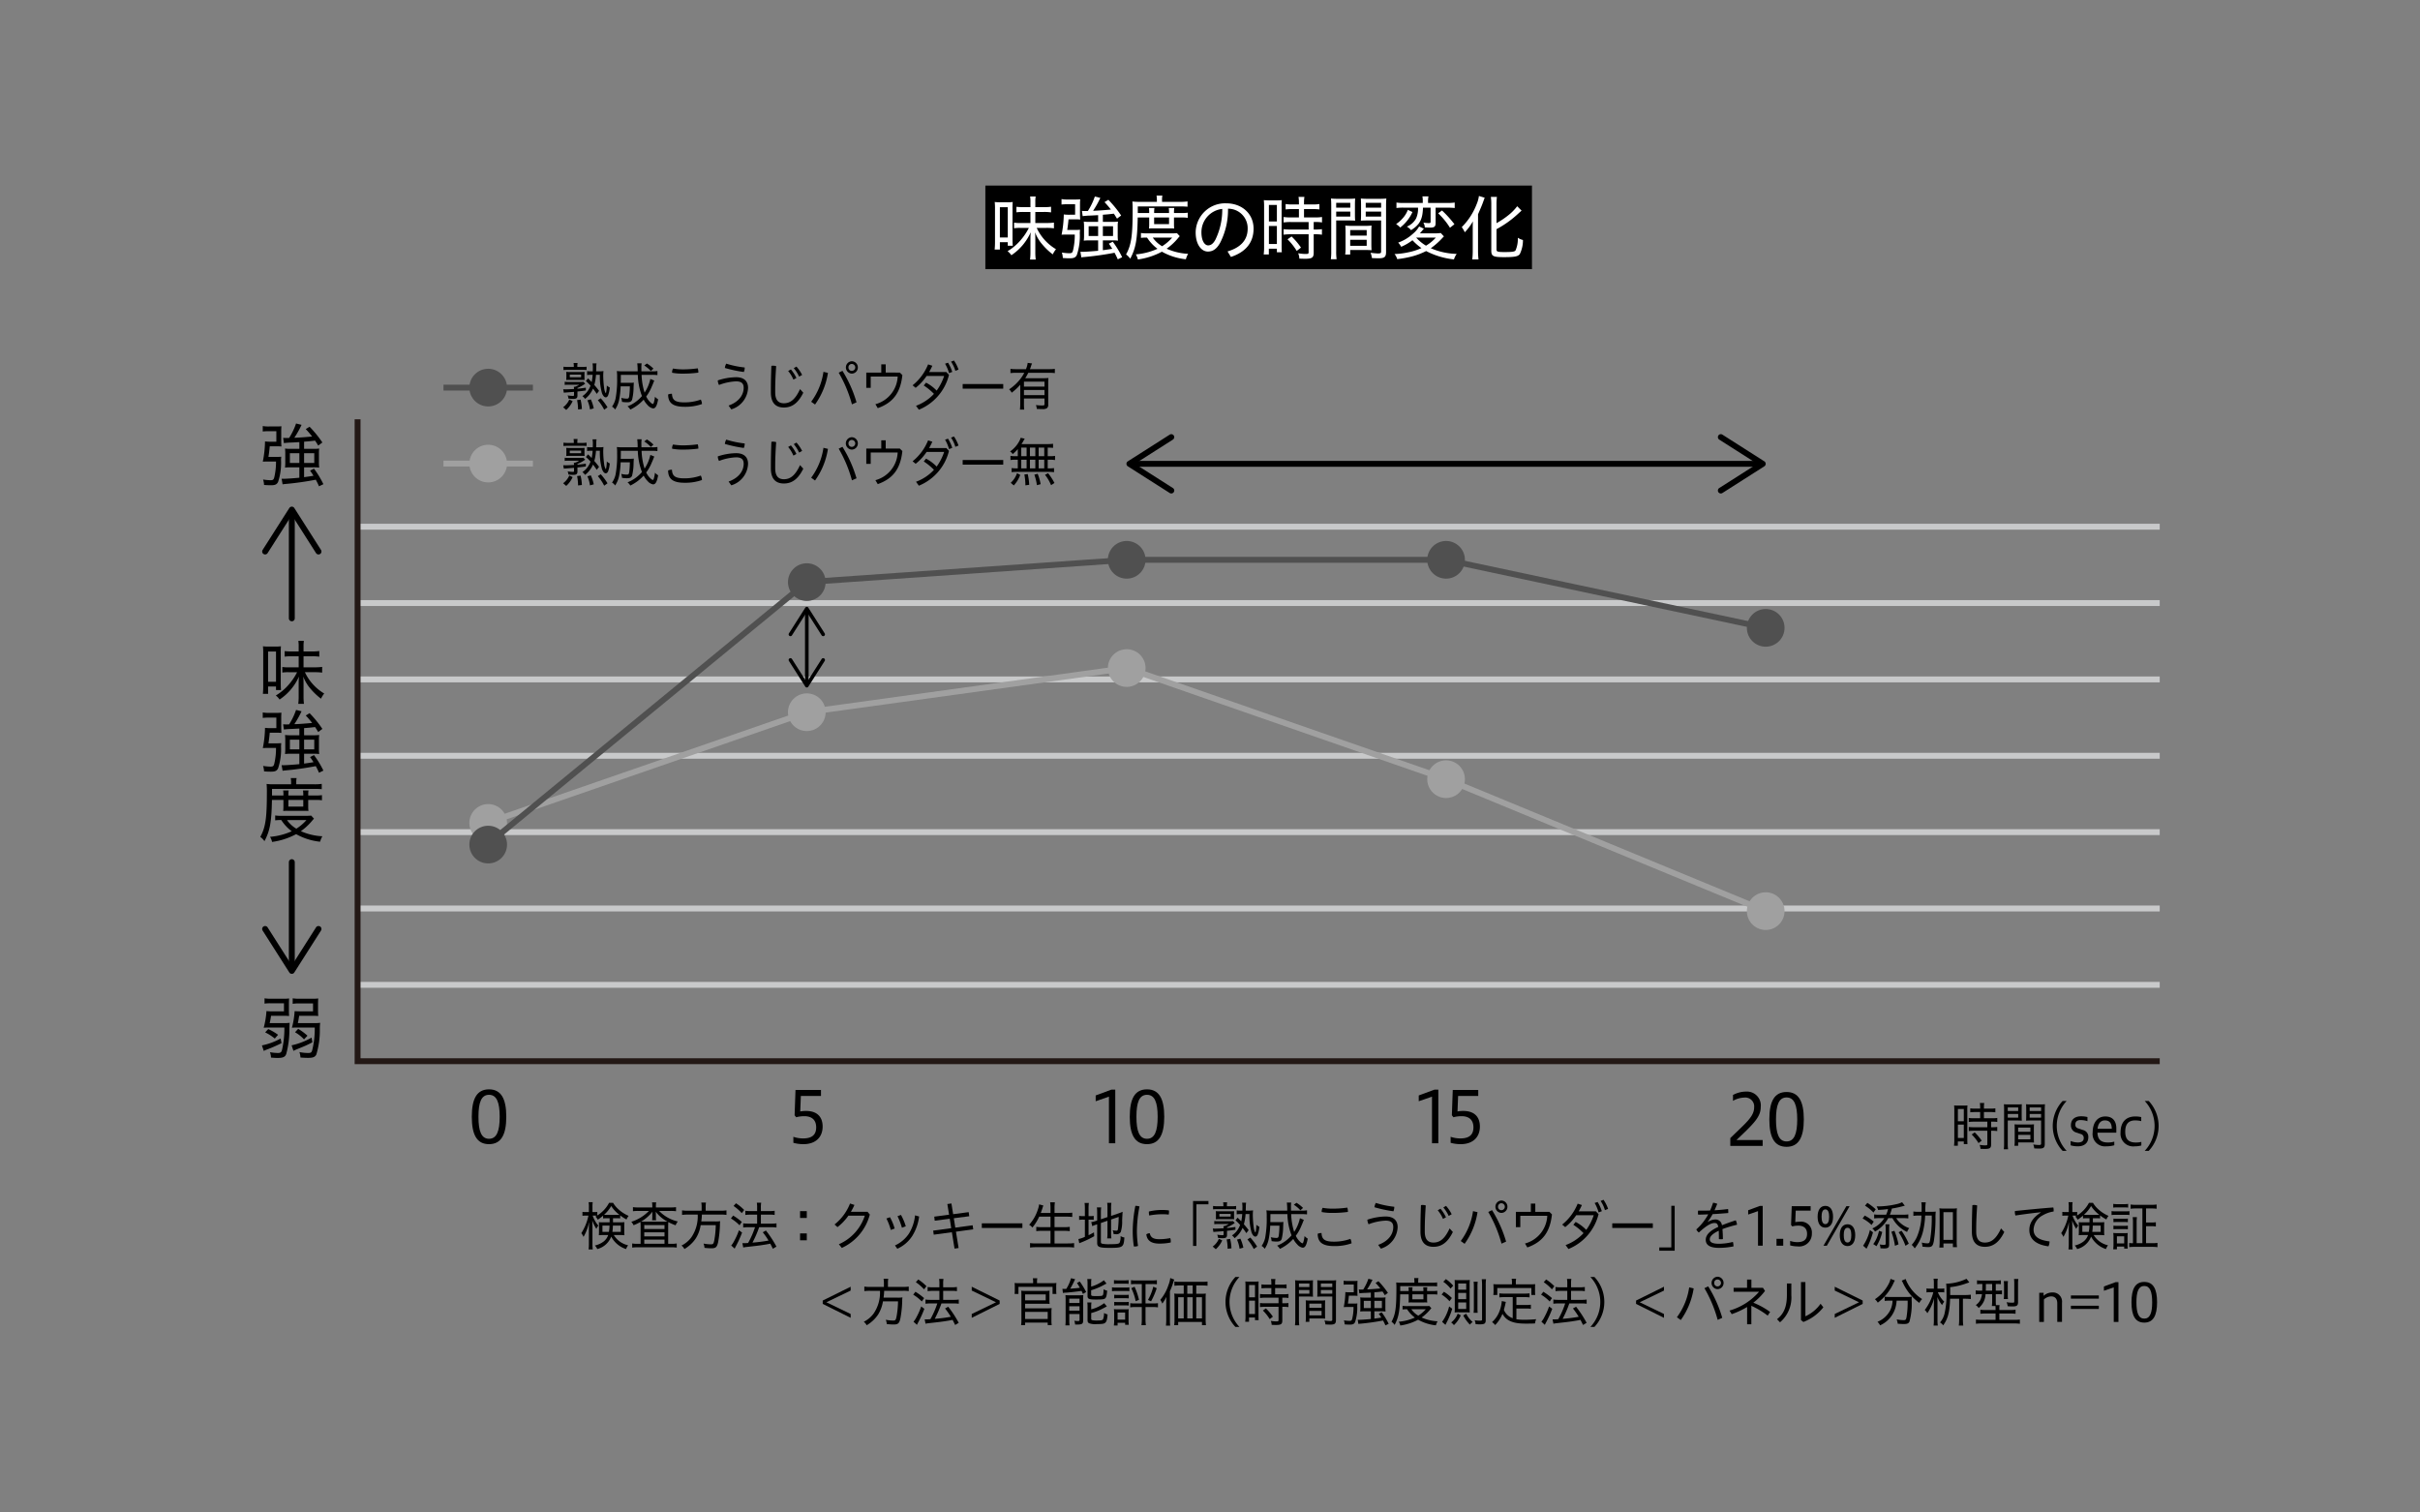 <svg id="レイヤー_2" data-name="レイヤー 2" xmlns="http://www.w3.org/2000/svg" viewBox="0 0 480 300"><rect x="0" y="0" width="480" height="300" fill="#808080" stroke="none"/><defs><style>.cls-1,.cls-2,.cls-4,.cls-6,.cls-7,.cls-8,.cls-9{fill:none;}.cls-1{stroke:#c8c9ca;}.cls-1,.cls-2,.cls-4{stroke-miterlimit:10;}.cls-1,.cls-2,.cls-4,.cls-6,.cls-7,.cls-9{stroke-width:1.169px;}.cls-2{stroke:#231815;}.cls-3{fill:#a0a0a0;}.cls-4{stroke:#a0a0a0;}.cls-5{fill:#505050;}.cls-6,.cls-9{stroke:#505050;}.cls-6,.cls-7,.cls-8{stroke-linecap:round;}.cls-6,.cls-7,.cls-8,.cls-9{stroke-linejoin:round;}.cls-7,.cls-8{stroke:#000;}.cls-8{stroke-width:0.716px;}.cls-10{fill:#fff;}</style></defs><line class="cls-1" x1="70.927" y1="104.471" x2="428.375" y2="104.471"/><line class="cls-1" x1="70.927" y1="119.616" x2="428.375" y2="119.616"/><line class="cls-1" x1="70.927" y1="134.761" x2="428.375" y2="134.761"/><line class="cls-1" x1="70.927" y1="149.907" x2="428.375" y2="149.907"/><line class="cls-1" x1="70.927" y1="165.052" x2="428.375" y2="165.052"/><line class="cls-1" x1="70.927" y1="180.197" x2="428.375" y2="180.197"/><line class="cls-1" x1="70.927" y1="195.342" x2="428.375" y2="195.342"/><polyline class="cls-2" points="428.375 210.488 70.927 210.488 70.927 83.166"/><circle class="cls-3" cx="96.832" cy="163.225" r="3.737"/><circle class="cls-3" cx="160.028" cy="141.268" r="3.737"/><circle class="cls-3" cx="223.481" cy="132.507" r="3.737"/><circle class="cls-3" cx="286.824" cy="154.549" r="3.737"/><circle class="cls-3" cx="350.222" cy="180.721" r="3.737"/><polyline class="cls-4" points="96.631 163.225 160.028 141.268 223.481 132.507 286.824 154.549 350.222 180.721"/><circle class="cls-5" cx="96.832" cy="167.522" r="3.737"/><circle class="cls-5" cx="160.028" cy="115.462" r="3.737"/><circle class="cls-5" cx="223.481" cy="111.038" r="3.737"/><circle class="cls-5" cx="286.824" cy="111.038" r="3.737"/><circle class="cls-5" cx="350.222" cy="124.534" r="3.737"/><polyline class="cls-6" points="96.631 167.522 160.028 115.462 223.481 111.038 286.824 111.038 350.222 124.534"/><line class="cls-7" x1="224.831" y1="91.999" x2="348.817" y2="91.999"/><path d="M232.819,97.608a.584.584,0,0,0-.18-.807L225.098,91.999l7.54-4.802a.584.584,0,1,0-.628-.986L223.697,91.506a.585.585,0,0,0,0,.986l8.314,5.295a.586.586,0,0,0,.808-.179Z"/><path d="M340.829,97.608a.584.584,0,0,1,.18-.807l7.54-4.802-7.54-4.802a.584.584,0,1,1,.628-.986L349.951,91.506a.585.585,0,0,1,0,.986l-8.314,5.295a.586.586,0,0,1-.808-.179Z"/><line class="cls-8" x1="160.028" y1="121.232" x2="160.028" y2="135.498"/><path d="M156.591,126.127a.358.358,0,0,0,.494-.111l2.943-4.621,2.943,4.621a.358.358,0,1,0,.604-.385l-3.245-5.095a.358.358,0,0,0-.604,0l-3.245,5.095a.359.359,0,0,0,.11.495Z"/><path d="M156.591,130.603a.358.358,0,0,1,.494.111l2.943,4.621,2.943-4.621a.358.358,0,1,1,.604.385l-3.245,5.095a.358.358,0,0,1-.604,0l-3.245-5.095a.359.359,0,0,1,.11-.495Z"/><path d="M54.799,90.629a9.049,9.049,0,0,0,.981-.042c-.013.253-.027.351-.041.66a11.963,11.963,0,0,1-.586,4.354c-.258.492-.585.646-1.403.646-.477,0-.845-.014-1.376-.056a3.966,3.966,0,0,0-.191-1.081,10.41,10.41,0,0,0,1.444.14c.518,0,.654-.098.777-.59a13.041,13.041,0,0,0,.341-3.118H53.042c-.368,0-.641.014-.913.029a21.998,21.998,0,0,0,.436-4.017,8.133,8.133,0,0,0,1.226.056h1.022V85.53H53.328a8.932,8.932,0,0,0-1.213.057v-1.082a6.41,6.41,0,0,0,1.24.084H54.895a8.815,8.815,0,0,0,.926-.042c-.027.351-.041.59-.041.997v1.882c0,.407.014.8.041,1.138a8.779,8.779,0,0,0-.94-.043H53.505c-.041.52-.164,1.573-.259,2.107Zm4.578-2.935c-.586.028-.913.056-1.635.084a13.964,13.964,0,0,0-1.43.112l-.15-1.039c.231.014.395.028.654.028.136,0,.327,0,.531-.014A13.317,13.317,0,0,0,58.723,83.999l1.09.267a18.752,18.752,0,0,1-1.43,2.556h.258c.736-.028,2.085-.126,3.27-.239a18.193,18.193,0,0,0-1.267-1.475l.763-.463a22.111,22.111,0,0,1,2.535,3.118l-.818.618c-.327-.519-.449-.716-.627-.983-1.076.127-1.212.141-2.18.21v1.419h1.949a7.41,7.41,0,0,0,1.049-.057,5.777,5.777,0,0,0-.055.927v1.798a7.884,7.884,0,0,0,.055,1.053,9.186,9.186,0,0,0-1.117-.056H60.316v1.952c.927-.126,1.227-.168,1.867-.281-.245-.379-.327-.519-.681-1.011l.776-.393a18.754,18.754,0,0,1,1.867,3.076l-.872.421a12.864,12.864,0,0,0-.64-1.306,59.895,59.895,0,0,1-6.118.857,2.419,2.419,0,0,0-.463.07l-.191-1.124a3.719,3.719,0,0,0,.381.014c.546,0,1.935-.098,3.134-.21V92.694H57.715a9.352,9.352,0,0,0-1.185.056,8.449,8.449,0,0,0,.054-1.095V89.997a7.594,7.594,0,0,0-.054-1.025,8.61,8.61,0,0,0,1.158.057h1.689ZM57.497,89.898v1.924h1.88V89.898Zm2.82,1.924h2.017V89.898H60.316Z"/><path d="M55.835,206.906a27.702,27.702,0,0,1-2.916,1.278,5.871,5.871,0,0,0-.6.267l-.367-1.096a13.078,13.078,0,0,0,3.706-1.362Zm-2.562-3.091c-.368,0-.518,0-.967.029a16.382,16.382,0,0,0,.545-3.301,9.319,9.319,0,0,0,1.199.056h2.275v-1.602h-2.657a7.686,7.686,0,0,0-1.199.071v-1.054a8.096,8.096,0,0,0,1.308.084h2.426a8.938,8.938,0,0,0,1.144-.056c-.027.309-.041.618-.041.997v1.419c0,.478.014.731.041,1.068-.286-.028-.599-.042-1.022-.042h-2.561c-.096.646-.177,1.053-.273,1.446h2.862a7.177,7.177,0,0,0,1.103-.056c-.027.295-.027.337-.054,1.138a18.505,18.505,0,0,1-.627,5.043c-.218.59-.64.787-1.676.787-.368,0-.695-.015-1.349-.071a3.498,3.498,0,0,0-.204-1.067,9.456,9.456,0,0,0,1.58.154c.518,0,.695-.14.818-.632a19.266,19.266,0,0,0,.463-4.411Zm1.226,2.178a9.134,9.134,0,0,0-1.907-1.222l.613-.661a10.879,10.879,0,0,1,1.948,1.138Zm7.467.744a21.152,21.152,0,0,1-2.343,1.082c-.791.323-1.145.477-1.418.618l-.367-1.096a13.978,13.978,0,0,0,3.965-1.531ZM58.887,203.815c-.368,0-.532,0-.981.029a16.179,16.179,0,0,0,.531-3.287c.382.028.627.042,1.186.042h2.466v-1.574h-2.834a7.198,7.198,0,0,0-1.199.085v-1.096a7.852,7.852,0,0,0,1.308.084h2.616a8.937,8.937,0,0,0,1.144-.056c-.027.309-.041.632-.041,1.012v1.418c0,.45.014.717.041,1.054-.286-.028-.599-.042-1.022-.042h-2.766c-.136.885-.149.941-.259,1.446h3.298a7.488,7.488,0,0,0,1.131-.056,9.591,9.591,0,0,0-.069,1.25,16.561,16.561,0,0,1-.694,5.043c-.273.506-.654.66-1.649.66-.422,0-1.022-.028-1.499-.07a4.222,4.222,0,0,0-.204-1.081,8.336,8.336,0,0,0,1.689.182c.559,0,.682-.07.831-.491a17.45,17.45,0,0,0,.518-4.552Zm.259.253a10.962,10.962,0,0,1,1.839,1.363l-.681.73a7.618,7.618,0,0,0-1.785-1.418Z"/><path d="M52.142,137.63a15.151,15.151,0,0,0,.069-1.531v-6.546a12.214,12.214,0,0,0-.055-1.362,8.107,8.107,0,0,0,1.131.056h1.308a8.236,8.236,0,0,0,1.131-.056,12.714,12.714,0,0,0-.041,1.32v5.843c0,.646.014,1.109.054,1.517h-.994v-.702H53.178V137.63Zm1.036-2.402H54.745v-5.998H53.178Zm8.72-6.012a9.359,9.359,0,0,0,1.431-.084v1.123a8.852,8.852,0,0,0-1.445-.085H60.208v2.191h2.153a10.76,10.76,0,0,0,1.54-.084v1.137a10.55,10.55,0,0,0-1.526-.084H60.48A9.609,9.609,0,0,0,64.308,137.56a5.107,5.107,0,0,0-.64,1.025,12.879,12.879,0,0,1-2.084-1.981,7.953,7.953,0,0,1-1.431-2.402c.041.506.054.871.054,1.489V138.178a11.188,11.188,0,0,0,.082,1.432h-1.131a11.004,11.004,0,0,0,.082-1.432v-2.5c0-.547,0-.702.054-1.475a10.654,10.654,0,0,1-3.842,4.551,3.151,3.151,0,0,0-.749-.801,10.447,10.447,0,0,0,2.698-2.317,11.401,11.401,0,0,0,1.526-2.303H57.238a7.14,7.14,0,0,0-1.24.07v-1.109a7.042,7.042,0,0,0,1.24.07h2.003v-2.191h-1.376a10.456,10.456,0,0,0-1.404.07v-1.095a13.069,13.069,0,0,0,1.404.07h1.376v-1.011a5.985,5.985,0,0,0-.068-1.095h1.104a6.163,6.163,0,0,0-.069,1.095v1.011Z"/><path d="M54.799,147.439a9.049,9.049,0,0,0,.981-.042c-.013.253-.027.351-.041.66a11.969,11.969,0,0,1-.586,4.355c-.258.492-.585.646-1.403.646-.477,0-.845-.014-1.376-.056a3.969,3.969,0,0,0-.191-1.082,10.409,10.409,0,0,0,1.444.141c.518,0,.654-.099.777-.59a13.041,13.041,0,0,0,.341-3.118H53.042c-.368,0-.641.014-.913.029a21.998,21.998,0,0,0,.436-4.017,8.131,8.131,0,0,0,1.226.056h1.022V142.34H53.328a8.932,8.932,0,0,0-1.213.057v-1.082a6.41,6.41,0,0,0,1.24.085H54.895a8.815,8.815,0,0,0,.926-.042c-.027.351-.041.59-.041.997v1.882c0,.407.014.8.041,1.137a8.927,8.927,0,0,0-.94-.042H53.505c-.041.52-.164,1.573-.259,2.107Zm4.578-2.935c-.586.028-.913.056-1.635.084a13.963,13.963,0,0,0-1.43.113l-.15-1.039c.231.014.395.028.654.028.136,0,.327,0,.531-.014a13.317,13.317,0,0,0,1.376-2.865l1.09.267a18.752,18.752,0,0,1-1.43,2.556h.258c.736-.028,2.085-.127,3.27-.239a18.194,18.194,0,0,0-1.267-1.475l.763-.463a22.111,22.111,0,0,1,2.535,3.118l-.818.618c-.327-.519-.449-.716-.627-.983-1.076.126-1.212.14-2.18.21v1.419h1.949a7.336,7.336,0,0,0,1.049-.057,5.777,5.777,0,0,0-.055.927v1.798a7.885,7.885,0,0,0,.055,1.053,9.183,9.183,0,0,0-1.117-.056H60.316v1.952c.927-.127,1.227-.169,1.867-.281-.245-.379-.327-.519-.681-1.011l.776-.393a18.754,18.754,0,0,1,1.867,3.076l-.872.422a12.875,12.875,0,0,0-.64-1.307,59.617,59.617,0,0,1-6.118.857,2.381,2.381,0,0,0-.463.071l-.191-1.124a3.719,3.719,0,0,0,.381.014c.546,0,1.935-.098,3.134-.21V149.504H57.715a9.35,9.35,0,0,0-1.185.056,8.449,8.449,0,0,0,.054-1.095v-1.657a7.594,7.594,0,0,0-.054-1.025,8.528,8.528,0,0,0,1.158.057h1.689Zm-1.88,2.205v1.924h1.88v-1.924Zm2.82,1.924h2.017v-1.924H60.316Z"/><path d="M53.941,158.668c-.082,4.439-.395,6.111-1.485,8.175a3.414,3.414,0,0,0-.831-.842c1.035-1.883,1.308-3.653,1.308-8.78a16.433,16.433,0,0,0-.055-1.727,11.187,11.187,0,0,0,1.417.07h3.447v-.379a5.566,5.566,0,0,0-.068-.857h1.158a3.955,3.955,0,0,0-.068.871v.365h3.556a9.481,9.481,0,0,0,1.499-.085v1.054a13.032,13.032,0,0,0-1.39-.056H53.955v1.306h2.261v-.168a4.729,4.729,0,0,0-.054-.829h1.09a5.648,5.648,0,0,0-.055.801v.196H60.154v-.168a5.153,5.153,0,0,0-.055-.829h1.09a5.006,5.006,0,0,0-.054.843v.154h1.512a6.983,6.983,0,0,0,1.213-.07v1.025a6.513,6.513,0,0,0-1.213-.07H61.134v1.349a7.762,7.762,0,0,0,.041.842,6.2,6.2,0,0,0-.859-.028H57.129a7.194,7.194,0,0,0-.954.028,8.063,8.063,0,0,0,.041-.842v-1.349Zm8.338,3.709c-.136.14-.231.252-.49.561a11.608,11.608,0,0,1-2.112,1.925,11.862,11.862,0,0,0,4.265,1.011,4.241,4.241,0,0,0-.45,1.082,12.288,12.288,0,0,1-4.755-1.503,14.159,14.159,0,0,1-4.769,1.545,3.225,3.225,0,0,0-.409-1.011,13.104,13.104,0,0,0,4.306-1.11,8.361,8.361,0,0,1-2.071-2.22,8.462,8.462,0,0,0-1.213.057v-.97a8.032,8.032,0,0,0,1.376.071h4.783a8.601,8.601,0,0,0,.981-.043Zm-5.354.28a5.93,5.93,0,0,0,1.853,1.714,9.024,9.024,0,0,0,2.003-1.714Zm.272-2.668H60.154v-1.321H57.197Z"/><line class="cls-7" x1="57.881" y1="122.649" x2="57.881" y2="101.898"/><path d="M63.49,109.886a.584.584,0,0,1-.807-.18L57.881,102.165l-4.802,7.54a.584.584,0,1,1-.986-.628l5.295-8.314a.585.585,0,0,1,.986,0l5.295,8.314a.586.586,0,0,1-.179.808Z"/><line class="cls-7" x1="57.881" y1="171.004" x2="57.881" y2="191.755"/><path d="M52.272,183.768a.584.584,0,0,1,.807.18l4.802,7.54,4.802-7.54a.584.584,0,1,1,.986.628L58.374,192.89a.585.585,0,0,1-.986,0l-5.295-8.314a.586.586,0,0,1,.179-.808Z"/><path d="M93.58,221.508c0-3.638,1.036-5.436,3.42-5.436s3.42,1.84,3.42,5.436c0,3.582-1.036,5.436-3.42,5.436S93.58,225.132,93.58,221.508Zm5.532,0c0-2.865-.6-4.354-2.112-4.354-1.526,0-2.098,1.489-2.098,4.354,0,2.866.572,4.369,2.098,4.369C98.512,225.877,99.112,224.374,99.112,221.508Z"/><path d="M111.693,95.848a3.668,3.668,0,0,0,1.224-1.532l.667.313a5.228,5.228,0,0,1-1.274,1.751Zm2.841-2.314c0,.5-.212.656-.9.656-.212,0-.475-.021-.889-.062a1.729,1.729,0,0,0-.162-.635,6.962,6.962,0,0,0,1.051.104c.182,0,.223-.042.223-.208v-.594c-.799.062-1.294.104-1.466.115-.293.021-.404.031-.556.052l-.121-.688c.151.011.313.021.495.021.283,0,1.173-.042,1.648-.073a2.303,2.303,0,0,0-.041-.438h.213a3.324,3.324,0,0,0,.849-.406h-2.244a3.933,3.933,0,0,0-.627.042v-.636a3.795,3.795,0,0,0,.647.042h2.396a2.885,2.885,0,0,0,.657-.031l.364.375a6.882,6.882,0,0,1-1.537.854v.146c.597-.052.88-.084,1.668-.208v.552c-.819.125-.819.125-1.668.208Zm-.718-5.836a4.269,4.269,0,0,0-.05-.625h.799a2.81,2.81,0,0,0-.051.615v.166h.92a5.702,5.702,0,0,0,.91-.052v.656c-.253-.021-.435-.031-.87-.031h-2.81a7.338,7.338,0,0,0-.9.042v-.667a6.13,6.13,0,0,0,.93.052h1.122Zm-1.476,1.657a4.877,4.877,0,0,0-.03-.531,4.227,4.227,0,0,0,.607.031h2.497c.161,0,.384-.011.535-.021-.02.291-.02.302-.02.5v.594c0,.135.01.375.02.511a4.743,4.743,0,0,0-.515-.021h-2.497a5.456,5.456,0,0,0-.627.031,5.204,5.204,0,0,0,.03-.541Zm.678.542h2.244v-.521h-2.244Zm1.637,6.388a9.171,9.171,0,0,0-.192-1.855l.688-.094a8.443,8.443,0,0,1,.263,1.865Zm4.246-7.566a4.374,4.374,0,0,0,.799-.052,8.705,8.705,0,0,0-.05,1.052,20.555,20.555,0,0,0,.212,2.543,2.619,2.619,0,0,0,.263.761l.01.011.01.021c.05-.042.061-.052.081-.156a7.577,7.577,0,0,0,.131-1.365,2.001,2.001,0,0,0,.587.385,5.506,5.506,0,0,1-.334,1.584c-.121.25-.273.375-.465.375-.273,0-.546-.302-.748-.833a12.34,12.34,0,0,1-.415-3.637h-.768a9.983,9.983,0,0,1-.334,2.022,14.471,14.471,0,0,1,.941,1.167l-.455.594c-.334-.5-.465-.677-.748-1.042a5.045,5.045,0,0,1-1.578,2.042,2.251,2.251,0,0,0-.525-.552,3.715,3.715,0,0,0,1.082-1.053,4.453,4.453,0,0,0,.535-1.021,8.709,8.709,0,0,0-.92-.917l.425-.531c.364.365.475.469.718.729a9.694,9.694,0,0,0,.192-1.438h-.425a4.385,4.385,0,0,0-.667.052v-.781a4.267,4.267,0,0,0,.677.042h.445c.01-.208.01-.343.01-.542a5.105,5.105,0,0,0-.06-1.031h.798a4.144,4.144,0,0,0-.06.688c0,.364-.011.51-.021.885ZM117.02,96.275a6.486,6.486,0,0,0-.515-1.803l.677-.187a7.621,7.621,0,0,1,.586,1.782Zm2.821.062a9.573,9.573,0,0,0-1.264-1.896l.576-.375a11.316,11.316,0,0,1,1.345,1.792Z"/><path d="M129.773,90.554c-.07.167-.111.261-.232.573-.01.032-.01.032-.283.667a8.431,8.431,0,0,1-1.082,1.918,3.771,3.771,0,0,0,.88,1.208,1.013,1.013,0,0,0,.445.281c.141,0,.293-.531.414-1.438a2.643,2.643,0,0,0,.627.51c-.233,1.292-.516,1.803-1.011,1.803a1.88,1.88,0,0,1-1.072-.646,4.589,4.589,0,0,1-.788-1.094,8.642,8.642,0,0,1-2.649,1.97,2.376,2.376,0,0,0-.556-.636A7.212,7.212,0,0,0,127.327,93.628a12.842,12.842,0,0,1-.819-4.21h-3.366c0,.823-.01,1.125-.02,1.584h1.87a4.308,4.308,0,0,0,.728-.042c-.021.239-.021.281-.051.906a10.516,10.516,0,0,1-.293,2.47c-.152.396-.404.521-1.031.521a5.535,5.535,0,0,1-.971-.083,2.782,2.782,0,0,0-.162-.782,5.027,5.027,0,0,0,1.102.146c.334,0,.415-.083.486-.479a17.296,17.296,0,0,0,.131-1.959h-1.83a16.2,16.2,0,0,1-.313,2.741,5.233,5.233,0,0,1-.779,1.855,1.861,1.861,0,0,0-.616-.573,4.444,4.444,0,0,0,.707-1.615,20.844,20.844,0,0,0,.304-4.2,7.423,7.423,0,0,0-.061-1.24,10.247,10.247,0,0,0,1.223.052h2.912a13.107,13.107,0,0,0-.081-1.594h.869a5.494,5.494,0,0,0-.05.917c0,.114,0,.26.01.677H129.339a5.131,5.131,0,0,0,1.061-.062v.813a8.366,8.366,0,0,0-1.142-.052H127.256a13.089,13.089,0,0,0,.597,3.522,7.932,7.932,0,0,0,1.142-2.709Zm-.687-1.897a5.942,5.942,0,0,0-1.304-1.094l.526-.396a6.87,6.87,0,0,1,1.304,1.021Z"/><path d="M139.232,95.212a9.874,9.874,0,0,1-3.467.542c-2.305,0-3.245-.781-3.245-2.439a1.801,1.801,0,0,1,.677-.145h.081c.06,1.229.606,1.709,2.477,1.709a9.53,9.53,0,0,0,3.245-.552A1.965,1.965,0,0,1,139.232,95.212Zm-3.771-6.034a10.831,10.831,0,0,1-2.153-.177v-.073a1.472,1.472,0,0,1,.192-.76,11.355,11.355,0,0,0,1.951.167,20.426,20.426,0,0,0,2.942-.208,2.385,2.385,0,0,1,.121.729v.125A22.321,22.321,0,0,1,135.461,89.178Z"/><path d="M144.514,95.514c1.991-.708,2.992-2.073,2.992-3.533,0-.844-.424-1.271-1.516-1.271a10.72,10.72,0,0,0-3.377.719,2.025,2.025,0,0,1-.242-.907,12.024,12.024,0,0,1,3.619-.635c1.617,0,2.386.813,2.386,2.115a4.65,4.65,0,0,1-3.326,4.262Zm3.194-7.555v.093a2.047,2.047,0,0,1-.172.802,25.74,25.74,0,0,1-3.76-.802,2.106,2.106,0,0,1,.273-.854A18.699,18.699,0,0,0,147.708,87.959Z"/><path d="M152.901,92.305c0-1.376.03-2.908.101-4.669a1.961,1.961,0,0,1,.95.062c-.131,1.844-.192,3.408-.192,4.648v.531c0,1.553.627,2.178,1.719,2.178,1.223,0,2.224-.667,3.204-2.803l.647.709C158.249,95.171,156.965,95.9,155.479,95.9c-1.476,0-2.578-.761-2.578-2.991Zm3.973-3.96a7.668,7.668,0,0,1,1.092,1.699l-.597.323a6.432,6.432,0,0,0-1.041-1.709Zm1.102-.563a7.611,7.611,0,0,1,1.122,1.657l-.596.333a7.239,7.239,0,0,0-1.062-1.678Z"/><path d="M160.893,94.754a13.084,13.084,0,0,0,2.436-5.93l.89.208a14.549,14.549,0,0,1-2.558,6.274Zm6.207-6.128a25.04,25.04,0,0,1,2.79,6.242l-.91.406a25.834,25.834,0,0,0-2.628-6.284Zm3.053-.677a1.223,1.223,0,0,1-1.203,1.23,1.231,1.231,0,0,1,0-2.46A1.223,1.223,0,0,1,170.152,87.948Zm-1.86,0a.651.651,0,0,0,.657.688.688.688,0,0,0,0-1.376A.651.651,0,0,0,168.293,87.948Z"/><path d="M178.477,88.97l.506.5c-.374,3.47-1.81,5.461-4.883,6.555l-.465-.781a5.972,5.972,0,0,0,4.418-5.492h-5.348v2.251h-.879V88.97h2.972V87.333h.879v1.636Z"/><path d="M181.689,95.556a9.166,9.166,0,0,0,3.558-2.366,11.599,11.599,0,0,0-2.022-1.657l.455-.562a8.198,8.198,0,0,1,2.103,1.573,10.516,10.516,0,0,0,1.486-2.907h-3.478a10.238,10.238,0,0,1-2.173,2.355l-.607-.5a10.214,10.214,0,0,0,3.074-4.148l.839.271a12.148,12.148,0,0,1-.637,1.25h3.417l.525.563A10.068,10.068,0,0,1,182.255,96.338Zm6.348-8.546a7.833,7.833,0,0,1,.839,1.824l-.637.25a7.905,7.905,0,0,0-.788-1.876Zm1.173-.437a7.472,7.472,0,0,1,.91,1.803l-.627.25a6.387,6.387,0,0,0-.859-1.824Z"/><path d="M198.99,91.242v.917h-8.047v-.917Z"/><path d="M201.877,89.074a7.423,7.423,0,0,1-1.011,1,1.509,1.509,0,0,0-.526-.521,5.869,5.869,0,0,0,1.901-2.188,2.551,2.551,0,0,0,.202-.531l.809.177c-.071.114-.071.114-.233.396a6.95,6.95,0,0,1-.404.677h5.014a8.647,8.647,0,0,0,1.244-.062v.813c-.364-.032-.506-.042-1.062-.052v1.699h.495a4.89,4.89,0,0,0,.961-.062v.833a5.074,5.074,0,0,0-.961-.062h-.495v1.709h.293a7.101,7.101,0,0,0,.961-.052v.813a5.907,5.907,0,0,0-.951-.062h-6.54a5.748,5.748,0,0,0-.92.062v-.823a5.994,5.994,0,0,0,.97.062h.253V91.189h-.485a5.321,5.321,0,0,0-.971.062v-.833a4.941,4.941,0,0,0,.971.062h.485Zm-1.405,6.691a4.586,4.586,0,0,0,1.253-1.917l.637.354a6.434,6.434,0,0,1-1.274,2.084Zm2.092-5.284h1.062V88.782h-1.062Zm0,2.418h1.062V91.189h-1.062Zm.819,3.366a11.565,11.565,0,0,0-.202-2.147l.667-.093a11.744,11.744,0,0,1,.293,2.136Zm1.971-5.784V88.782h-1.071v1.699Zm0,2.418V91.189h-1.071v1.709Zm.314,3.335a10.292,10.292,0,0,0-.506-2.084l.658-.177a9.862,9.862,0,0,1,.586,2.063Zm1.456-5.753V88.782h-1.112v1.699Zm0,2.418V91.189h-1.112v1.709Zm1.354,3.335a8.427,8.427,0,0,0-1.203-2.053l.607-.323a10.924,10.924,0,0,1,1.263,1.938Z"/><path d="M157.363,225.483a5.973,5.973,0,0,0,1.908.324c1.58,0,2.616-.562,2.616-2.192,0-1.461-.845-2.219-2.371-2.219a6.183,6.183,0,0,0-1.594.211l-.314-.394.177-5.015h5.055v1.18h-3.992l-.123,3.077a6.497,6.497,0,0,1,1.159-.099c2.261,0,3.283,1.251,3.283,3.091,0,2.065-1.335,3.497-3.815,3.497a7.587,7.587,0,0,1-1.989-.267Z"/><path d="M219.956,226.762v-9.243l-2.63.913v-1.152l3.121-1.152h.762v10.634Z"/><path d="M224.086,221.508c0-3.638,1.036-5.436,3.42-5.436s3.42,1.84,3.42,5.436c0,3.582-1.036,5.436-3.42,5.436S224.086,225.132,224.086,221.508Zm5.532,0c0-2.865-.6-4.354-2.112-4.354-1.526,0-2.098,1.489-2.098,4.354,0,2.866.572,4.369,2.098,4.369C229.018,225.877,229.618,224.374,229.618,221.508Z"/><path d="M284.034,226.762v-9.243l-2.63.913v-1.152l3.12-1.152h.764v10.634Z"/><path d="M287.729,225.483a5.971,5.971,0,0,0,1.907.324c1.581,0,2.616-.562,2.616-2.192,0-1.461-.844-2.219-2.37-2.219a6.183,6.183,0,0,0-1.594.211l-.314-.394.177-5.015h5.055v1.18h-3.992l-.122,3.077a6.478,6.478,0,0,1,1.158-.099c2.261,0,3.283,1.251,3.283,3.091,0,2.065-1.335,3.497-3.815,3.497a7.587,7.587,0,0,1-1.989-.267Z"/><path d="M343.202,227.286v-1.545c2.983-2.936,4.727-4.228,4.727-6.096a1.763,1.763,0,0,0-1.975-1.939,4.749,4.749,0,0,0-2.221.646v-1.165a5.506,5.506,0,0,1,2.67-.675,2.746,2.746,0,0,1,2.834,3.063c0,1.952-1.335,3.258-4.809,6.545h5.191v1.166Z"/><path d="M350.943,222.033c0-3.638,1.036-5.436,3.42-5.436s3.42,1.84,3.42,5.436c0,3.582-1.036,5.436-3.42,5.436S350.943,225.657,350.943,222.033Zm5.532,0c0-2.866-.6-4.355-2.112-4.355-1.526,0-2.098,1.489-2.098,4.355,0,2.865.572,4.368,2.098,4.368C355.875,226.401,356.475,224.898,356.475,222.033Z"/><path d="M387.634,220.251a8.79,8.79,0,0,0-.04-.99,8.12,8.12,0,0,0,.899.032h.87a8.025,8.025,0,0,0,.879-.032,7.482,7.482,0,0,0-.03,1.001v5.659c0,.521.01.782.03,1.011h-.728v-.521h-1.183v.844h-.758a8.503,8.503,0,0,0,.061-1.126Zm.708,2.147h1.172v-2.428H388.342Zm0,3.315h1.172v-2.648H388.342Zm3.437-5.138a8.581,8.581,0,0,0-.981.052v-.792a5.939,5.939,0,0,0,.961.062h1v-.313a4.933,4.933,0,0,0-.06-.802h.869a4.736,4.736,0,0,0-.061.802v.313h1.305a6.108,6.108,0,0,0,.96-.062v.792a7.762,7.762,0,0,0-.95-.052h-1.315v1.229h1.638a6.368,6.368,0,0,0,1.011-.062v.802a4.951,4.951,0,0,0-.96-.062h-.263v1.104h.243a7.198,7.198,0,0,0,.97-.052v.813a6.247,6.247,0,0,0-.97-.062h-.243v2.709c0,.72-.243.897-1.254.897-.151,0-.222,0-.859-.021a2.218,2.218,0,0,0-.172-.792,6.723,6.723,0,0,0,1.092.104c.384,0,.445-.042.445-.261v-2.636h-2.669a7.543,7.543,0,0,0-1.011.062v-.813a7.743,7.743,0,0,0,1.021.052h2.659v-1.104h-2.659a7.486,7.486,0,0,0-1.021.062v-.802a6.574,6.574,0,0,0,1.031.062h1.223v-1.229Zm.657,6.159a8.896,8.896,0,0,0-1.355-1.709l.597-.417a10.334,10.334,0,0,1,1.385,1.636Z"/><path d="M398.234,226.776a7.707,7.707,0,0,0,.061,1.177h-.849a8.276,8.276,0,0,0,.06-1.177v-6.618c0-.521-.01-.803-.04-1.136a8.722,8.722,0,0,0,1.021.041H400.013a8.415,8.415,0,0,0,1.011-.041c-.02.302-.03.573-.03.969v1.355c0,.427.01.677.03.938-.283-.021-.586-.032-.98-.032H398.234Zm0-6.41H400.306v-.709H398.234Zm0,1.313H400.306v-.729H398.234Zm5.176,4.034c0,.385.01.656.03.917-.313-.021-.576-.032-1-.032H400.296v.667h-.738a6.465,6.465,0,0,0,.051-.969v-2.345c0-.365-.01-.656-.03-.948a8.077,8.077,0,0,0,.96.042h1.931a8.262,8.262,0,0,0,.97-.042c-.02.281-.03.552-.03.948Zm-3.114-1.23h2.427v-.824H400.296Zm0,1.501h2.427v-.886H400.296Zm5.277.906c0,.74-.232.928-1.122.928-.212,0-.758-.021-.96-.032a2.955,2.955,0,0,0-.202-.781,10.401,10.401,0,0,0,1.081.104c.395,0,.476-.052.476-.292v-4.565h-2.002c-.384,0-.728.011-.981.032.021-.282.031-.553.031-.938v-1.355c0-.354-.01-.667-.031-.969a8.425,8.425,0,0,0,1.011.041h1.709a8.698,8.698,0,0,0,1.031-.041c-.03.406-.041.656-.041,1.125Zm-2.992-6.524h2.265v-.709h-2.265Zm0,1.313h2.265v-.729h-2.265Z"/><path d="M409.118,228.276a7.228,7.228,0,0,1,0-9.9h.799a7.228,7.228,0,0,0,0,9.9Z"/><path d="M410.703,226.317a4.002,4.002,0,0,0,1.436.292c.809,0,1.162-.334,1.162-.865a.767.767,0,0,0-.586-.813l-.839-.281a1.456,1.456,0,0,1-1.112-1.48c0-1.147.819-1.751,1.992-1.751a5.067,5.067,0,0,1,1.283.146v.823a4.25,4.25,0,0,0-1.395-.219c-.677,0-1,.334-1,.823a.723.723,0,0,0,.556.824l.96.323a1.367,1.367,0,0,1,1.051,1.448c0,1.095-.778,1.783-2.062,1.783a4.789,4.789,0,0,1-1.446-.198Z"/><path d="M419.363,227.161a5.619,5.619,0,0,1-1.587.209,2.453,2.453,0,0,1-2.699-2.783c0-1.959,1.001-3.137,2.497-3.137,1.557,0,2.194,1.011,2.194,2.376v.834h-3.741c.041,1.469.829,1.949,2.052,1.949a4.391,4.391,0,0,0,1.284-.167Zm-.495-3.272c-.02-1.282-.576-1.657-1.385-1.657-.677,0-1.314.448-1.435,1.657Z"/><path d="M424.729,227.203a4.463,4.463,0,0,1-1.274.167,2.521,2.521,0,0,1-2.851-2.741c0-2.074,1.092-3.179,2.932-3.179a5.142,5.142,0,0,1,1.172.125v.803a4.961,4.961,0,0,0-1.192-.146c-1.426,0-1.982.833-1.982,2.23,0,1.365.536,2.157,2.133,2.157a4.693,4.693,0,0,0,1.062-.125Z"/><path d="M425.394,228.276a7.228,7.228,0,0,0,0-9.9h.799a7.228,7.228,0,0,1,0,9.9Z"/><line class="cls-4" x1="87.963" y1="91.95" x2="105.702" y2="91.95"/><circle class="cls-3" cx="96.832" cy="91.95" r="3.737"/><line class="cls-9" x1="87.963" y1="76.881" x2="105.702" y2="76.881"/><path d="M111.693,80.779a3.664,3.664,0,0,0,1.224-1.532l.667.313a5.228,5.228,0,0,1-1.274,1.751Zm2.841-2.313c0,.5-.212.656-.9.656-.212,0-.475-.021-.889-.062a1.729,1.729,0,0,0-.162-.635,6.961,6.961,0,0,0,1.051.104c.182,0,.223-.042.223-.208v-.594c-.799.062-1.294.104-1.466.115-.293.021-.404.031-.556.052l-.121-.688c.151.011.313.021.495.021.283,0,1.173-.042,1.648-.073a2.303,2.303,0,0,0-.041-.438h.213a3.324,3.324,0,0,0,.849-.406h-2.244a3.933,3.933,0,0,0-.627.042v-.636a3.795,3.795,0,0,0,.647.042h2.396a2.884,2.884,0,0,0,.657-.032l.364.375a6.882,6.882,0,0,1-1.537.854v.146c.597-.052.88-.084,1.668-.208v.552c-.819.125-.819.125-1.668.208Zm-.718-5.836a4.269,4.269,0,0,0-.05-.625h.799a2.81,2.81,0,0,0-.051.615v.166h.92a5.76,5.76,0,0,0,.91-.052v.656c-.253-.021-.435-.031-.87-.031h-2.81a7.338,7.338,0,0,0-.9.042v-.667a6.194,6.194,0,0,0,.93.052h1.122Zm-1.476,1.657a4.87,4.87,0,0,0-.03-.531,4.153,4.153,0,0,0,.607.031h2.497c.161,0,.384-.01.535-.021-.02.291-.02.302-.02.5v.594c0,.136.01.375.02.511a4.745,4.745,0,0,0-.515-.021h-2.497a5.458,5.458,0,0,0-.627.031,5.204,5.204,0,0,0,.03-.541Zm.678.542h2.244v-.521h-2.244Zm1.637,6.388a9.171,9.171,0,0,0-.192-1.855l.688-.094a8.443,8.443,0,0,1,.263,1.865Zm4.246-7.566a4.374,4.374,0,0,0,.799-.052,8.705,8.705,0,0,0-.05,1.052,20.555,20.555,0,0,0,.212,2.543,2.619,2.619,0,0,0,.263.761l.01.011.01.021c.05-.042.061-.052.081-.156a7.577,7.577,0,0,0,.131-1.365,2.001,2.001,0,0,0,.587.385,5.506,5.506,0,0,1-.334,1.584c-.121.25-.273.375-.465.375-.273,0-.546-.302-.748-.833a12.34,12.34,0,0,1-.415-3.637h-.768a9.983,9.983,0,0,1-.334,2.022,14.469,14.469,0,0,1,.941,1.167l-.455.594c-.334-.5-.465-.677-.748-1.042a5.045,5.045,0,0,1-1.578,2.042,2.251,2.251,0,0,0-.525-.552,3.716,3.716,0,0,0,1.082-1.053,4.453,4.453,0,0,0,.535-1.021,8.661,8.661,0,0,0-.92-.917l.425-.531c.364.365.475.469.718.73a9.712,9.712,0,0,0,.192-1.438h-.425a4.385,4.385,0,0,0-.667.052v-.781a4.267,4.267,0,0,0,.677.042h.445c.01-.208.01-.343.01-.541a5.108,5.108,0,0,0-.06-1.032h.798a4.144,4.144,0,0,0-.06.688c0,.364-.011.51-.021.885Zm-1.88,7.556a6.486,6.486,0,0,0-.515-1.803l.677-.188a7.621,7.621,0,0,1,.586,1.782Zm2.821.062a9.573,9.573,0,0,0-1.264-1.896l.576-.375a11.316,11.316,0,0,1,1.345,1.792Z"/><path d="M129.773,75.485c-.07.166-.111.26-.232.573-.01.032-.01.032-.283.667a8.43,8.43,0,0,1-1.082,1.918,3.771,3.771,0,0,0,.88,1.208,1.014,1.014,0,0,0,.445.281c.141,0,.293-.531.414-1.438a2.643,2.643,0,0,0,.627.51c-.233,1.292-.516,1.803-1.011,1.803a1.88,1.88,0,0,1-1.072-.646,4.589,4.589,0,0,1-.788-1.094,8.642,8.642,0,0,1-2.649,1.97,2.376,2.376,0,0,0-.556-.636,7.212,7.212,0,0,0,2.861-2.042,12.842,12.842,0,0,1-.819-4.21h-3.366c0,.823-.01,1.125-.02,1.584h1.87a4.309,4.309,0,0,0,.728-.041c-.021.239-.021.281-.051.906a10.516,10.516,0,0,1-.293,2.47c-.152.396-.404.521-1.031.521a5.535,5.535,0,0,1-.971-.083,2.782,2.782,0,0,0-.162-.782,5.027,5.027,0,0,0,1.102.146c.334,0,.415-.084.486-.479a17.296,17.296,0,0,0,.131-1.959h-1.83a16.2,16.2,0,0,1-.313,2.741,5.233,5.233,0,0,1-.779,1.855,1.86,1.86,0,0,0-.616-.573,4.444,4.444,0,0,0,.707-1.615,20.844,20.844,0,0,0,.304-4.2,7.422,7.422,0,0,0-.061-1.24,10.247,10.247,0,0,0,1.223.052h2.912a13.107,13.107,0,0,0-.081-1.594h.869a5.494,5.494,0,0,0-.05.917c0,.115,0,.26.01.677H129.339a5.131,5.131,0,0,0,1.061-.062v.813a8.364,8.364,0,0,0-1.142-.052H127.256a13.089,13.089,0,0,0,.597,3.522,7.932,7.932,0,0,0,1.142-2.709Zm-.687-1.897a5.943,5.943,0,0,0-1.304-1.094l.526-.396a6.87,6.87,0,0,1,1.304,1.021Z"/><path d="M139.232,80.143a9.874,9.874,0,0,1-3.467.542c-2.305,0-3.245-.781-3.245-2.439a1.801,1.801,0,0,1,.677-.145h.081c.06,1.229.606,1.709,2.477,1.709a9.53,9.53,0,0,0,3.245-.552A1.965,1.965,0,0,1,139.232,80.143Zm-3.771-6.034a10.839,10.839,0,0,1-2.153-.177v-.073a1.472,1.472,0,0,1,.192-.76,11.355,11.355,0,0,0,1.951.166,20.427,20.427,0,0,0,2.942-.208,2.385,2.385,0,0,1,.121.729v.125A22.319,22.319,0,0,1,135.461,74.109Z"/><path d="M144.514,80.446c1.991-.709,2.992-2.074,2.992-3.533,0-.844-.424-1.271-1.516-1.271a10.72,10.72,0,0,0-3.377.719,2.027,2.027,0,0,1-.242-.907,12.024,12.024,0,0,1,3.619-.635c1.617,0,2.386.813,2.386,2.115a4.65,4.65,0,0,1-3.326,4.262Zm3.194-7.556v.093a2.047,2.047,0,0,1-.172.802,25.739,25.739,0,0,1-3.76-.802,2.106,2.106,0,0,1,.273-.854A18.7,18.7,0,0,0,147.708,72.89Z"/><path d="M152.901,77.236c0-1.376.03-2.908.101-4.669a1.961,1.961,0,0,1,.95.062c-.131,1.844-.192,3.408-.192,4.648v.531c0,1.553.627,2.178,1.719,2.178,1.223,0,2.224-.667,3.204-2.803l.647.709c-1.081,2.209-2.365,2.939-3.851,2.939-1.476,0-2.578-.761-2.578-2.991Zm3.973-3.96a7.668,7.668,0,0,1,1.092,1.699l-.597.323a6.432,6.432,0,0,0-1.041-1.709Zm1.102-.563a7.611,7.611,0,0,1,1.122,1.657l-.596.333a7.239,7.239,0,0,0-1.062-1.678Z"/><path d="M160.893,79.685a13.084,13.084,0,0,0,2.436-5.93l.89.208a14.549,14.549,0,0,1-2.558,6.274Zm6.207-6.128a25.04,25.04,0,0,1,2.79,6.242l-.91.406a25.834,25.834,0,0,0-2.628-6.284Zm3.053-.677a1.222,1.222,0,0,1-1.203,1.229,1.231,1.231,0,0,1,0-2.459A1.223,1.223,0,0,1,170.152,72.879Zm-1.86,0a.651.651,0,0,0,.657.688.688.688,0,0,0,0-1.376A.651.651,0,0,0,168.293,72.879Z"/><path d="M178.477,73.901l.506.5c-.374,3.47-1.81,5.461-4.883,6.555l-.465-.781a5.972,5.972,0,0,0,4.418-5.492h-5.348v2.251h-.879V73.901h2.972V72.264h.879v1.636Z"/><path d="M181.689,80.487a9.166,9.166,0,0,0,3.558-2.366,11.6,11.6,0,0,0-2.022-1.657l.455-.562a8.197,8.197,0,0,1,2.103,1.573,10.516,10.516,0,0,0,1.486-2.907h-3.478a10.237,10.237,0,0,1-2.173,2.355l-.607-.5a10.214,10.214,0,0,0,3.074-4.148l.839.271a12.148,12.148,0,0,1-.637,1.25h3.417l.525.563a10.068,10.068,0,0,1-5.974,6.909Zm6.348-8.546a7.833,7.833,0,0,1,.839,1.824l-.637.25a7.905,7.905,0,0,0-.788-1.876Zm1.173-.437a7.472,7.472,0,0,1,.91,1.803l-.627.25a6.387,6.387,0,0,0-.859-1.824Z"/><path d="M198.99,76.173v.917h-8.047v-.917Z"/><path d="M202.362,76.308a10.706,10.706,0,0,1-1.698,1.584,2.165,2.165,0,0,0-.506-.667,9.476,9.476,0,0,0,1.871-1.636,7.572,7.572,0,0,0,1.132-1.646h-1.628a8.421,8.421,0,0,0-1.112.062v-.844a8.169,8.169,0,0,0,1.122.062h1.951a4.575,4.575,0,0,0,.344-1.25l.869.115a3.942,3.942,0,0,0-.212.562c-.081.25-.131.375-.212.573H208.124a7.941,7.941,0,0,0,1.102-.062v.844a8.354,8.354,0,0,0-1.102-.062H203.959a11.075,11.075,0,0,1-.606,1.073h3.548a9.302,9.302,0,0,0,1.052-.042,11.764,11.764,0,0,0-.041,1.177v4.095a.793.793,0,0,1-.303.75,1.58,1.58,0,0,1-.87.146c-.283,0-.687-.011-1.091-.031a2.624,2.624,0,0,0-.182-.771,9.212,9.212,0,0,0,1.223.084c.414,0,.485-.042.485-.292v-1.094h-4.074V80.049a9.674,9.674,0,0,0,.051,1.198h-.85a10.398,10.398,0,0,0,.061-1.208Zm4.812-.604h-4.074v.979h4.074Zm-4.074,1.646v1.021h4.074V77.35Z"/><circle class="cls-5" cx="96.832" cy="76.881" r="3.737"/><path d="M119.625,241.124a9.275,9.275,0,0,1-1.061.802,2.722,2.722,0,0,0-.455-.635c.131-.073.182-.105.273-.157-.192-.01-.324-.02-.506-.02h-.323a6.167,6.167,0,0,0,1.132,1.99,2.277,2.277,0,0,0-.394.646,7.761,7.761,0,0,1-.819-1.678c.02.365.04,1.053.04,1.564v2.98a9.022,9.022,0,0,0,.061,1.199h-.829a9.243,9.243,0,0,0,.061-1.199v-2.678c0-.427.02-.928.05-1.532-.05.187-.091.323-.111.417a9.333,9.333,0,0,1-1.001,2.511,2.775,2.775,0,0,0-.445-.729,10.273,10.273,0,0,0,1.416-3.491h-.496a4.001,4.001,0,0,0-.687.041v-.781a4.001,4.001,0,0,0,.687.041h.587v-.917a6.197,6.197,0,0,0-.051-1.052h.809a6.61,6.61,0,0,0-.051,1.042v.927h.354a3.228,3.228,0,0,0,.607-.041v.708a6.429,6.429,0,0,0,2.335-2.501h.799a5.428,5.428,0,0,0,1.122,1.334,7.089,7.089,0,0,0,1.961,1.251,3.021,3.021,0,0,0-.425.719,9.113,9.113,0,0,1-1.253-.813v.594c-.253-.021-.465-.031-.859-.031h-.567v.813h1.365c.415,0,.657-.011.9-.032-.02.271-.03.511-.03.751v1.073a7.449,7.449,0,0,0,.03.771,7.908,7.908,0,0,0-.96-.041h-1.143a4.442,4.442,0,0,0,2.841,2.032,3.197,3.197,0,0,0-.415.75,5.155,5.155,0,0,1-2.941-2.47,4.055,4.055,0,0,1-2.77,2.47,2.304,2.304,0,0,0-.465-.708,4.515,4.515,0,0,0,1.658-.74,2.632,2.632,0,0,0,.97-1.334h-.95a7.67,7.67,0,0,0-.9.041,6.279,6.279,0,0,0,.03-.635v-1.282a6.578,6.578,0,0,0-.03-.678,5.983,5.983,0,0,0,.869.032h1.274v-.813h-.424c-.415,0-.567.01-.87.031Zm-.131,1.97v1.24h1.284a8.991,8.991,0,0,0,.121-1.24Zm2.659-2.126a6.67,6.67,0,0,0,.697-.021,6.847,6.847,0,0,1-1.617-1.73,6.956,6.956,0,0,1-1.416,1.73,6.578,6.578,0,0,0,.678.021Zm-.587,2.126a9.103,9.103,0,0,1-.101,1.24h1.668v-1.24Z"/><path d="M129.386,239.29a4.674,4.674,0,0,0-.06-.803h.829a4.248,4.248,0,0,0-.061.803v.208h2.952a7.085,7.085,0,0,0,1.041-.062v.812a7.694,7.694,0,0,0-1.041-.062H130.731a7.509,7.509,0,0,0,3.71,2.095,3.208,3.208,0,0,0-.435.75,8.732,8.732,0,0,1-1.445-.636c-.021.23-.031.636-.031,1.032v3.283h.657a5.338,5.338,0,0,0,1.042-.073v.823a7.615,7.615,0,0,0-1.082-.062h-6.662a7.871,7.871,0,0,0-1.092.062v-.823a5.587,5.587,0,0,0,1.051.073h.617v-3.397c0-.397-.01-.657-.03-.938a9.319,9.319,0,0,1-1.365.646,2.511,2.511,0,0,0-.445-.678,8.494,8.494,0,0,0,3.498-2.157h-2.153a7.373,7.373,0,0,0-1.021.062v-.812a7.06,7.06,0,0,0,1.071.062h2.77Zm0,1.667c0-.177.01-.396.02-.615a7.71,7.71,0,0,1-2.254,1.96c.233.01.607.02.93.02h3.387c.354,0,.495,0,.92-.02a6.915,6.915,0,0,1-2.325-1.96c.01.063.02.271.03.615v.427a3.116,3.116,0,0,0,.05.657h-.808a3.913,3.913,0,0,0,.05-.667Zm-1.597,2.825h4.013v-.793H127.789Zm0,1.448h4.013v-.802H127.789Zm0,1.47h4.013v-.824H127.789Z"/><path d="M139.168,239.415a4.653,4.653,0,0,0-.07-.886h.93a4.858,4.858,0,0,0-.061.886v.729h2.952a6.963,6.963,0,0,0,1.173-.073v.907a6.123,6.123,0,0,0-1.153-.063h-3.72a11.393,11.393,0,0,1-.121,1.355h2.719a6.062,6.062,0,0,0,1.031-.052,3.923,3.923,0,0,0-.05.74,21.815,21.815,0,0,1-.374,3.492c-.223.937-.465,1.146-1.345,1.146-.333,0-.829-.031-1.344-.083a2.77,2.77,0,0,0-.193-.855,8.175,8.175,0,0,0,1.476.156c.435,0,.526-.114.668-.854a18.231,18.231,0,0,0,.283-2.95h-2.993a6.906,6.906,0,0,1-.95,2.595,6.562,6.562,0,0,1-1.274,1.428,6.359,6.359,0,0,1-1.001.709,2.112,2.112,0,0,0-.576-.688,5.418,5.418,0,0,0,1.941-1.615,7.394,7.394,0,0,0,1.274-4.524h-1.961a7.9,7.9,0,0,0-1.143.063v-.907a6.884,6.884,0,0,0,1.143.073h2.739Z"/><path d="M145.421,241.103a12.61,12.61,0,0,1,1.718,1.261l-.455.667a8.65,8.65,0,0,0-1.708-1.355Zm1.769,3.377a22.401,22.401,0,0,1-1.264,2.772,3.701,3.701,0,0,0-.202.417l-.688-.625a4.299,4.299,0,0,0,.597-.918,12.874,12.874,0,0,0,.93-2.105Zm-1.213-5.816a9.133,9.133,0,0,1,1.627,1.334l-.475.626a9.114,9.114,0,0,0-1.628-1.418Zm2.85,2.262a7.014,7.014,0,0,0-.99.062v-.833a6.221,6.221,0,0,0,1,.062h1.335v-.625a5.253,5.253,0,0,0-.061-1.042h.87a5.841,5.841,0,0,0-.061,1.042v.625h1.799a6.066,6.066,0,0,0,.931-.062v.833a4.69,4.69,0,0,0-.92-.062h-1.81v1.782h2.153a5.815,5.815,0,0,0,.94-.062v.833a6.136,6.136,0,0,0-.93-.062h-2.507a21.499,21.499,0,0,1-1.324,3.053,29.96,29.96,0,0,0,3.184-.406,15.018,15.018,0,0,0-1.142-1.647l.627-.344a21.587,21.587,0,0,1,2.082,3.189l-.707.428c-.263-.542-.364-.73-.506-1.011-.687.135-.869.167-1.688.292-.718.104-.718.104-2.932.354a5.531,5.531,0,0,0-.748.115l-.172-.865c.152.01.223.01.324.01.182,0,.384-.01.809-.042a17.209,17.209,0,0,0,1.374-3.126h-1.354a7.031,7.031,0,0,0-.991.062v-.833a6.59,6.59,0,0,0,1.001.062h1.759v-1.782Z"/><path d="M160.025,240.228v1.354h-1.335v-1.354Zm0,4.419v1.365h-1.335v-1.365Z"/><path d="M172.07,240.353l.455.552a10.066,10.066,0,0,1-5.55,6.618l-.587-.73a9.323,9.323,0,0,0,5.146-5.669h-3.255a10.36,10.36,0,0,1-2.164,2.272l-.586-.521a9.941,9.941,0,0,0,3.073-4.159l.87.282a11.478,11.478,0,0,1-.698,1.355Z"/><path d="M176.523,241.437a10.275,10.275,0,0,1,.93,2.24l-.768.282a11.684,11.684,0,0,0-.869-2.272Zm5.783-.146a9.452,9.452,0,0,1-1.365,3.866,6.83,6.83,0,0,1-2.962,2.533l-.465-.657a6.643,6.643,0,0,0,2.78-2.366,8.51,8.51,0,0,0,1.203-3.606Zm-3.599-.313a11.143,11.143,0,0,1,.95,2.251l-.758.292a14.846,14.846,0,0,0-.88-2.293Z"/><path d="M192.139,240.426l.111.813-3.063.396.293,1.865,3.437-.469.121.803-3.427.469.526,3.241-.809.114-.526-3.251-3.598.49-.112-.803,3.579-.49-.293-1.865-2.982.385-.091-.802,2.941-.386-.343-2.115.809-.115.343,2.126Z"/><path d="M202.788,242.646v.917h-8.047v-.917Z"/><path d="M206.12,241.322a9.518,9.518,0,0,1-1.345,2.157,2.448,2.448,0,0,0-.647-.542,8.274,8.274,0,0,0,1.749-3.095,4.185,4.185,0,0,0,.222-.959l.85.23a5.575,5.575,0,0,0-.192.562c-.051.157-.213.626-.324.917H208.364v-.99a7.717,7.717,0,0,0-.071-1.125h.94a7.221,7.221,0,0,0-.07,1.125v.99h2.335a9.644,9.644,0,0,0,1.183-.062v.854a10.684,10.684,0,0,0-1.173-.062H209.163v2.084h1.92a7.529,7.529,0,0,0,1.102-.062v.854a7.929,7.929,0,0,0-1.102-.062H209.163v2.501h2.648a8.22,8.22,0,0,0,1.234-.073v.886a8.773,8.773,0,0,0-1.214-.073h-6.277a9.226,9.226,0,0,0-1.244.073v-.886a8.671,8.671,0,0,0,1.233.073H208.364v-2.501H206.635a7.881,7.881,0,0,0-1.092.062v-.854a7.302,7.302,0,0,0,1.092.062H208.364v-2.084Z"/><path d="M215.184,239.748a8.402,8.402,0,0,0-.061-1.146h.85a8.471,8.471,0,0,0-.061,1.157v1.459h.263a3.336,3.336,0,0,0,.758-.052v.792a5.377,5.377,0,0,0-.778-.042h-.243v3.085c.394-.188.566-.282,1.072-.563l.05.761a19.099,19.099,0,0,1-2.558,1.23c-.242.093-.293.114-.404.166l-.172-.833a5.456,5.456,0,0,0,1.284-.438v-3.408h-.323a4.153,4.153,0,0,0-.819.052v-.802a4.169,4.169,0,0,0,.819.052h.323Zm3.174,6.576c0,.23.061.313.273.365a6.536,6.536,0,0,0,1.557.094c1.335,0,1.719-.063,1.881-.281a2.983,2.983,0,0,0,.192-1.334,1.823,1.823,0,0,0,.758.281c-.121,1.938-.293,2.064-2.952,2.064-2.032,0-2.446-.167-2.446-.991V242.844l-.122.041a5.345,5.345,0,0,0-.849.323l-.202-.813a4.486,4.486,0,0,0,.889-.208l.284-.094v-1.553a7.48,7.48,0,0,0-.061-1.052h.859a7.411,7.411,0,0,0-.061,1.021v1.334l1.305-.438v-1.855a5.613,5.613,0,0,0-.061-.969h.839a7.48,7.48,0,0,0-.061.99v1.595l1.497-.501a7.402,7.402,0,0,0,.788-.312c-.061,1.031-.061,1.031-.091,1.719a6.869,6.869,0,0,1-.273,2.283.938.938,0,0,1-.93.448c-.141,0-.253-.011-.495-.031a2.402,2.402,0,0,0-.182-.761,3.115,3.115,0,0,0,.728.094c.222,0,.273-.053.323-.365a22.474,22.474,0,0,0,.142-2.366l-1.507.511v2.751a7.253,7.253,0,0,0,.061.99h-.839a5.839,5.839,0,0,0,.061-1.011v-2.48l-1.305.448Z"/><path d="M226.016,239.3a26.373,26.373,0,0,0-.516,4.982,21.487,21.487,0,0,0,.223,2.845,1.717,1.717,0,0,1-.617.115,1.364,1.364,0,0,1-.212-.011,20.967,20.967,0,0,1-.223-2.97,27.156,27.156,0,0,1,.526-5.086A2.938,2.938,0,0,1,226.016,239.3Zm6.207,6.91a1.793,1.793,0,0,1-.02.24,10.919,10.919,0,0,1-2.234.218c-1.689,0-2.467-.656-2.599-1.844a1.42,1.42,0,0,1,.678-.219c.182.854.707,1.188,1.931,1.188a10.813,10.813,0,0,0,2.133-.219A1.754,1.754,0,0,1,232.223,246.209Zm-1.759-6.212a10.802,10.802,0,0,1,1.385.084,2.303,2.303,0,0,1,.02.281,2.328,2.328,0,0,1-.061.552,9.304,9.304,0,0,0-1.324-.072,13.707,13.707,0,0,0-2.537.25,2.76,2.76,0,0,1-.071-.584,1.449,1.449,0,0,1,.01-.208A10.986,10.986,0,0,1,230.464,239.998Z"/><path d="M239.691,238.227v.646H237.305v8.254h-.667v-8.9Z"/><path d="M240.535,247.251a3.667,3.667,0,0,0,1.224-1.532l.667.313a5.233,5.233,0,0,1-1.274,1.751Zm2.841-2.314c0,.501-.212.657-.9.657-.212,0-.475-.021-.889-.063a1.726,1.726,0,0,0-.162-.635,7.027,7.027,0,0,0,1.051.104c.182,0,.223-.042.223-.209v-.594c-.799.063-1.294.105-1.466.115-.293.021-.404.031-.556.052l-.121-.688c.151.011.313.021.495.021.283,0,1.173-.042,1.648-.073a2.308,2.308,0,0,0-.041-.438h.213a3.291,3.291,0,0,0,.849-.406h-2.244a3.873,3.873,0,0,0-.627.042v-.636a3.847,3.847,0,0,0,.647.042h2.396a2.84,2.84,0,0,0,.657-.032l.364.376a6.862,6.862,0,0,1-1.537.854v.146c.597-.052.88-.083,1.668-.208v.552c-.819.125-.819.125-1.668.208Zm-.718-5.836a4.262,4.262,0,0,0-.05-.625h.799a2.804,2.804,0,0,0-.051.615v.166h.92a5.701,5.701,0,0,0,.91-.052v.657c-.253-.021-.435-.031-.87-.031h-2.81a7.351,7.351,0,0,0-.9.041v-.667a6.128,6.128,0,0,0,.93.052h1.122Zm-1.476,1.657a4.861,4.861,0,0,0-.03-.531,4.303,4.303,0,0,0,.607.031h2.497c.161,0,.384-.011.536-.021a4.804,4.804,0,0,0-.021.5v.594c0,.136.01.376.021.511a4.769,4.769,0,0,0-.516-.021H241.779a5.572,5.572,0,0,0-.627.031,5.202,5.202,0,0,0,.03-.541Zm.678.542h2.244v-.521H241.86Zm1.638,6.389a9.235,9.235,0,0,0-.193-1.855l.688-.094a8.439,8.439,0,0,1,.263,1.865Zm4.245-7.567a4.374,4.374,0,0,0,.799-.052,8.721,8.721,0,0,0-.05,1.053,20.564,20.564,0,0,0,.212,2.543,2.618,2.618,0,0,0,.263.761l.01.01.01.021c.05-.042.061-.052.081-.156a7.582,7.582,0,0,0,.131-1.366,1.993,1.993,0,0,0,.587.386,5.506,5.506,0,0,1-.334,1.584c-.121.25-.273.375-.465.375-.273,0-.546-.302-.748-.833a12.342,12.342,0,0,1-.415-3.638h-.768a9.978,9.978,0,0,1-.334,2.022,14.65,14.65,0,0,1,.941,1.167l-.455.594c-.334-.5-.465-.677-.748-1.042a5.046,5.046,0,0,1-1.578,2.043,2.233,2.233,0,0,0-.525-.552,3.704,3.704,0,0,0,1.081-1.053,4.428,4.428,0,0,0,.536-1.021,8.665,8.665,0,0,0-.92-.918l.425-.531c.364.365.475.469.718.729a9.677,9.677,0,0,0,.192-1.438h-.425a4.385,4.385,0,0,0-.667.052v-.781a4.333,4.333,0,0,0,.677.041h.445c.01-.208.01-.343.01-.542a5.102,5.102,0,0,0-.06-1.031h.798a4.143,4.143,0,0,0-.06.688c0,.364-.011.51-.021.885Zm-1.88,7.556a6.486,6.486,0,0,0-.515-1.803l.677-.187a7.621,7.621,0,0,1,.586,1.782Zm2.821.063a9.575,9.575,0,0,0-1.264-1.897l.576-.375a11.334,11.334,0,0,1,1.345,1.792Z"/><path d="M258.616,241.958c-.07.166-.111.26-.232.573-.01.031-.01.031-.283.667a8.452,8.452,0,0,1-1.082,1.918,3.763,3.763,0,0,0,.88,1.208,1.016,1.016,0,0,0,.445.282c.141,0,.293-.532.414-1.438a2.652,2.652,0,0,0,.627.51c-.233,1.293-.516,1.803-1.011,1.803a1.877,1.877,0,0,1-1.072-.646,4.585,4.585,0,0,1-.788-1.094,8.65,8.65,0,0,1-2.649,1.97,2.368,2.368,0,0,0-.556-.636,7.208,7.208,0,0,0,2.861-2.043,12.839,12.839,0,0,1-.819-4.21h-3.366c0,.823-.01,1.125-.02,1.584h1.87a4.297,4.297,0,0,0,.728-.042c-.021.24-.021.282-.051.907a10.52,10.52,0,0,1-.293,2.47c-.152.396-.404.521-1.031.521a5.583,5.583,0,0,1-.971-.083,2.775,2.775,0,0,0-.162-.782,5.027,5.027,0,0,0,1.102.146c.334,0,.415-.084.486-.48a17.284,17.284,0,0,0,.131-1.959h-1.83a16.195,16.195,0,0,1-.313,2.741,5.23,5.23,0,0,1-.779,1.855,1.858,1.858,0,0,0-.616-.573,4.448,4.448,0,0,0,.707-1.615,20.847,20.847,0,0,0,.304-4.2,7.429,7.429,0,0,0-.061-1.241,10.247,10.247,0,0,0,1.223.052h2.912a13.096,13.096,0,0,0-.081-1.594h.869a5.491,5.491,0,0,0-.05.917c0,.115,0,.261.01.677h2.113a5.177,5.177,0,0,0,1.061-.062v.813a8.283,8.283,0,0,0-1.142-.052h-2.002a13.085,13.085,0,0,0,.597,3.522,7.934,7.934,0,0,0,1.142-2.709Zm-.687-1.897a5.915,5.915,0,0,0-1.304-1.094l.526-.396a6.83,6.83,0,0,1,1.304,1.021Z"/><path d="M268.074,246.615a9.863,9.863,0,0,1-3.467.542c-2.305,0-3.245-.781-3.245-2.439a1.8,1.8,0,0,1,.677-.145h.081c.06,1.229.606,1.709,2.477,1.709a9.518,9.518,0,0,0,3.245-.553A1.969,1.969,0,0,1,268.074,246.615Zm-3.771-6.034a10.877,10.877,0,0,1-2.153-.177v-.073a1.474,1.474,0,0,1,.192-.761,11.348,11.348,0,0,0,1.951.167,20.429,20.429,0,0,0,2.942-.209,2.39,2.39,0,0,1,.121.73v.125A22.32,22.32,0,0,1,264.303,240.582Z"/><path d="M273.358,246.917c1.991-.708,2.992-2.073,2.992-3.533,0-.844-.424-1.271-1.516-1.271a10.72,10.72,0,0,0-3.377.719,2.025,2.025,0,0,1-.242-.907,12.021,12.021,0,0,1,3.619-.635c1.617,0,2.386.813,2.386,2.115a4.65,4.65,0,0,1-3.326,4.263Zm3.194-7.555v.093a2.051,2.051,0,0,1-.172.803,25.738,25.738,0,0,1-3.76-.803,2.106,2.106,0,0,1,.273-.854A18.7,18.7,0,0,0,276.552,239.363Z"/><path d="M281.743,243.709c0-1.376.03-2.908.101-4.669a1.95,1.95,0,0,1,.95.062c-.131,1.845-.192,3.408-.192,4.648v.532c0,1.553.627,2.178,1.719,2.178,1.223,0,2.224-.667,3.204-2.804l.647.709c-1.081,2.21-2.365,2.939-3.851,2.939-1.476,0-2.578-.761-2.578-2.991Zm3.973-3.961a7.679,7.679,0,0,1,1.092,1.699l-.597.323a6.437,6.437,0,0,0-1.041-1.709Zm1.102-.563a7.603,7.603,0,0,1,1.122,1.658l-.596.333a7.239,7.239,0,0,0-1.062-1.678Z"/><path d="M289.735,246.157a13.086,13.086,0,0,0,2.436-5.93l.89.208a14.546,14.546,0,0,1-2.558,6.274Zm6.207-6.128a25.037,25.037,0,0,1,2.79,6.242l-.91.407a25.837,25.837,0,0,0-2.628-6.285Zm3.053-.678a1.222,1.222,0,0,1-1.203,1.23,1.231,1.231,0,0,1,0-2.46A1.223,1.223,0,0,1,298.995,239.352Zm-1.86,0a.651.651,0,0,0,.657.688.688.688,0,0,0,0-1.376A.651.651,0,0,0,297.135,239.352Z"/><path d="M307.32,240.374l.506.5c-.374,3.47-1.81,5.461-4.883,6.555l-.465-.781a5.973,5.973,0,0,0,4.418-5.493h-5.348v2.251h-.879v-3.032h2.972v-1.637h.879v1.637Z"/><path d="M310.531,246.959a9.161,9.161,0,0,0,3.558-2.366,11.6,11.6,0,0,0-2.022-1.657l.455-.562a8.195,8.195,0,0,1,2.103,1.573,10.513,10.513,0,0,0,1.486-2.907h-3.478a10.258,10.258,0,0,1-2.173,2.355l-.607-.5a10.214,10.214,0,0,0,3.074-4.148l.839.271a12.142,12.142,0,0,1-.637,1.25H316.546l.525.563a10.068,10.068,0,0,1-5.974,6.91Zm6.348-8.546a7.852,7.852,0,0,1,.839,1.824l-.637.25a7.913,7.913,0,0,0-.788-1.876Zm1.173-.437a7.463,7.463,0,0,1,.91,1.803l-.627.25a6.381,6.381,0,0,0-.859-1.824Z"/><path d="M327.834,242.646v.917h-8.047v-.917Z"/><path d="M329.113,248.074v-.646h2.386v-8.254h.668v8.9Z"/><path d="M338.754,242.375a2.737,2.737,0,0,1,1.446-.49,1.278,1.278,0,0,1,1.344,1.146c.88-.354,1.84-.698,2.74-.98a2.69,2.69,0,0,1,.253.876,21.556,21.556,0,0,0-2.892.865c.051.646.081,1.251.091,1.98a2.437,2.437,0,0,1-.404.031,2.392,2.392,0,0,1-.394-.031c0-.688-.01-1.178-.031-1.657-1.284.615-1.779,1.157-1.779,1.699,0,.563.506.886,1.82.886a11.742,11.742,0,0,0,2.77-.365,3.306,3.306,0,0,1,.111.813v.073a14.717,14.717,0,0,1-2.871.292c-1.86,0-2.629-.605-2.629-1.595,0-.855.637-1.73,2.487-2.564-.121-.636-.343-.771-.758-.771-.647,0-1.557.469-3.093,1.886a1.553,1.553,0,0,1-.506-.615,11.096,11.096,0,0,0,2.366-2.991c-.678.032-1.345.052-2.012.063a2.787,2.787,0,0,1-.03-.407,2.753,2.753,0,0,1,.03-.396c.293.011.576.011.869.011q.759,0,1.517-.031a15.69,15.69,0,0,0,.586-1.543,2.941,2.941,0,0,1,.829.219c-.172.427-.374.896-.546,1.282.89-.052,1.8-.136,2.689-.25a3.065,3.065,0,0,1,.041.531,2.366,2.366,0,0,1-.01.261c-1.032.083-2.063.167-3.094.219a12.109,12.109,0,0,1-.97,1.521Z"/><path d="M348.696,247.084v-6.857l-1.951.677v-.855l2.315-.854h.567v7.889Z"/><path d="M353.699,245.719v1.365h-1.335v-1.365Z"/><path d="M355.072,246.136a4.444,4.444,0,0,0,1.416.24c1.172,0,1.941-.417,1.941-1.626,0-1.084-.627-1.647-1.759-1.647a4.631,4.631,0,0,0-1.183.156l-.233-.291.132-3.721h3.75v.875h-2.962l-.091,2.283a4.881,4.881,0,0,1,.86-.073,2.137,2.137,0,0,1,2.436,2.293,2.512,2.512,0,0,1-2.831,2.595,5.67,5.67,0,0,1-1.476-.198Z"/><path d="M360.519,241.343c0-1.438.616-2.158,1.536-2.158.91,0,1.527.72,1.527,2.158s-.617,2.157-1.527,2.157C361.135,243.5,360.519,242.781,360.519,241.343Zm2.284,0c0-.803-.171-1.459-.748-1.459-.586,0-.748.656-.748,1.459,0,.792.162,1.459.748,1.459C362.632,242.802,362.803,242.135,362.803,241.343Zm-1.122,5.742,4.539-7.837h.647l-4.519,7.837Zm3.235-2.084c0-1.449.617-2.168,1.537-2.168.91,0,1.526.719,1.526,2.168,0,1.428-.626,2.157-1.526,2.157C365.543,247.157,364.916,246.428,364.916,245.001Zm2.285,0c0-.813-.172-1.47-.748-1.47-.586,0-.748.657-.748,1.47,0,.782.162,1.449.748,1.449C367.029,246.449,367.201,245.782,367.201,245.001Z"/><path d="M369.865,241.103a9.922,9.922,0,0,1,1.79,1.199l-.435.667a7.76,7.76,0,0,0-1.779-1.282Zm1.638,3.325a15.845,15.845,0,0,1-1.284,3.251l-.677-.594a9.307,9.307,0,0,0,1.344-3.116Zm-1.112-5.837a10.891,10.891,0,0,1,1.658,1.282l-.455.636a7.949,7.949,0,0,0-1.678-1.365Zm3.72,2.345a5.262,5.262,0,0,0,.374-1.115,19.701,19.701,0,0,1-1.971.167,2.234,2.234,0,0,0-.303-.698,16.806,16.806,0,0,0,3.912-.438,4.414,4.414,0,0,0,1.152-.396l.536.688a21.171,21.171,0,0,1-2.568.573,6.975,6.975,0,0,1-.394,1.219h2.598a6.661,6.661,0,0,0,1.062-.062v.802a7.546,7.546,0,0,0-1.052-.062h-1.344a3.794,3.794,0,0,0,.91,1.042,4.87,4.87,0,0,0,1.668.948,2.905,2.905,0,0,0-.425.751,6.364,6.364,0,0,1-2.911-2.741h-.819a6.954,6.954,0,0,1-.951,1.323,6.591,6.591,0,0,1-1.688,1.355,1.96,1.96,0,0,0-.536-.625,5.325,5.325,0,0,0,2.386-2.053h-1.031a7.527,7.527,0,0,0-.981.062v-.802a5.348,5.348,0,0,0,1.011.062Zm-2.558,5.826a5.525,5.525,0,0,0,.668-1.146,7.78,7.78,0,0,0,.475-1.491l.637.23a9.651,9.651,0,0,1-1.133,2.824Zm3.155.084c0,.614-.213.781-1.011.781-.203,0-.324-.01-.708-.031a2.745,2.745,0,0,0-.152-.761,5.004,5.004,0,0,0,.87.083c.232,0,.313-.062.313-.25v-2.845a6.227,6.227,0,0,0-.061-.979h.809a7.341,7.341,0,0,0-.06.958Zm1.041-2.721a15.082,15.082,0,0,1,.819,2.689l-.708.292a13.966,13.966,0,0,0-.708-2.783Zm1.415-.01a15.195,15.195,0,0,1,1.436,2.564l-.657.427a11.508,11.508,0,0,0-1.355-2.689Z"/><path d="M382.902,240.363a9.249,9.249,0,0,0,1.051-.042,9.723,9.723,0,0,0-.051,1.397,29.187,29.187,0,0,1-.323,4.408c-.172.98-.394,1.23-1.122,1.23a8.893,8.893,0,0,1-1.153-.094,3.154,3.154,0,0,0-.131-.802,5.088,5.088,0,0,0,1.102.156c.354,0,.435-.083.536-.542a27.151,27.151,0,0,0,.343-4.971h-1.304a16.208,16.208,0,0,1-.404,3.043,8.605,8.605,0,0,1-1.668,3.471,3.02,3.02,0,0,0-.597-.699,6.02,6.02,0,0,0,1.042-1.604,11.48,11.48,0,0,0,.889-4.211h-.566a6.875,6.875,0,0,0-1.031.063v-.865a7.012,7.012,0,0,0,1.092.062h.536c.01-.438.01-.521.01-1.021a4.911,4.911,0,0,0-.061-.865h.88a10.689,10.689,0,0,0-.091,1.886Zm2.578,7.087h-.819a9.647,9.647,0,0,0,.06-1.167v-5.534a8.333,8.333,0,0,0-.05-1.084,5.593,5.593,0,0,0,.879.052h1.729a5.388,5.388,0,0,0,.88-.052,7.939,7.939,0,0,0-.051,1.084v5.586a7.58,7.58,0,0,0,.061,1.042h-.819v-.729H385.479Zm0-1.522h1.87v-5.492H385.479Z"/><path d="M391.116,243.709c0-1.376.03-2.908.101-4.669a1.95,1.95,0,0,1,.95.062c-.131,1.845-.192,3.408-.192,4.648v.532c0,1.553.627,2.178,1.719,2.178,1.223,0,2.224-.667,3.204-2.804l.647.709c-1.081,2.21-2.365,2.939-3.851,2.939-1.476,0-2.578-.761-2.578-2.991Z"/><path d="M404.779,240.457c-1.213.104-3.124.354-5.024.636a2.155,2.155,0,0,1-.111-.678,1.449,1.449,0,0,1,.01-.208c2.588-.271,5.034-.511,7.612-.709a1.952,1.952,0,0,1,.071.552,2.107,2.107,0,0,1-.01.251,5.921,5.921,0,0,0-2.103.729,3.375,3.375,0,0,0-1.87,2.856c0,1.25.819,2.063,3.164,2.345a2.199,2.199,0,0,1-.212.979c-2.598-.344-3.791-1.542-3.791-3.23,0-1.209.546-2.377,2.274-3.481Z"/><path d="M413.154,241.124a9.275,9.275,0,0,1-1.061.802,2.722,2.722,0,0,0-.455-.635c.131-.073.182-.105.273-.157-.192-.01-.324-.02-.506-.02h-.323a6.167,6.167,0,0,0,1.132,1.99,2.277,2.277,0,0,0-.394.646,7.761,7.761,0,0,1-.819-1.678c.02.365.04,1.053.04,1.564v2.98a9.02,9.02,0,0,0,.061,1.199h-.829a9.245,9.245,0,0,0,.061-1.199v-2.678c0-.427.02-.928.05-1.532-.05.187-.091.323-.111.417a9.333,9.333,0,0,1-1.001,2.511,2.775,2.775,0,0,0-.445-.729,10.273,10.273,0,0,0,1.416-3.491h-.496a4.001,4.001,0,0,0-.687.041v-.781a4.001,4.001,0,0,0,.687.041h.587v-.917a6.199,6.199,0,0,0-.051-1.052h.809a6.609,6.609,0,0,0-.051,1.042v.927h.354a3.228,3.228,0,0,0,.607-.041v.708a6.429,6.429,0,0,0,2.335-2.501h.799a5.427,5.427,0,0,0,1.122,1.334,7.089,7.089,0,0,0,1.961,1.251,3.021,3.021,0,0,0-.425.719,9.112,9.112,0,0,1-1.253-.813v.594c-.253-.021-.465-.031-.859-.031h-.567v.813h1.365c.415,0,.657-.011.9-.032-.02.271-.03.511-.03.751v1.073a7.45,7.45,0,0,0,.03.771,7.908,7.908,0,0,0-.96-.041h-1.143a4.442,4.442,0,0,0,2.841,2.032,3.197,3.197,0,0,0-.415.75,5.155,5.155,0,0,1-2.941-2.47,4.055,4.055,0,0,1-2.77,2.47,2.304,2.304,0,0,0-.465-.708,4.515,4.515,0,0,0,1.658-.74,2.632,2.632,0,0,0,.97-1.334h-.95a7.67,7.67,0,0,0-.9.041,6.279,6.279,0,0,0,.03-.635v-1.282a6.578,6.578,0,0,0-.03-.678,5.983,5.983,0,0,0,.869.032h1.274v-.813h-.424c-.415,0-.567.01-.87.031Zm-.131,1.97v1.24h1.284a8.991,8.991,0,0,0,.121-1.24Zm2.659-2.126a6.67,6.67,0,0,0,.697-.021,6.847,6.847,0,0,1-1.617-1.73,6.956,6.956,0,0,1-1.416,1.73,6.578,6.578,0,0,0,.678.021Zm-.587,2.126a9.103,9.103,0,0,1-.101,1.24h1.668v-1.24Z"/><path d="M418.822,240.217a4.05,4.05,0,0,0,.799.052h1.951a5.138,5.138,0,0,0,.798-.041v.771a4.523,4.523,0,0,0-.728-.042h-2.021a5.747,5.747,0,0,0-.799.042Zm.323,7.577a6.996,6.996,0,0,0,.061-.99V245.386a5.227,5.227,0,0,0-.05-.833,6.373,6.373,0,0,0,.788.041h1.375a3.776,3.776,0,0,0,.708-.031,7.617,7.617,0,0,0-.031.782v1.49a7.56,7.56,0,0,0,.031.823h-.698v-.396h-1.446v.532Zm.011-9.005a3.996,3.996,0,0,0,.778.053h1.395a4.059,4.059,0,0,0,.778-.053v.74a5.708,5.708,0,0,0-.778-.041h-1.395a5.708,5.708,0,0,0-.778.041Zm.04,2.919a5.926,5.926,0,0,0,.697.031h1.487a5.542,5.542,0,0,0,.677-.031v.708a6.299,6.299,0,0,0-.677-.031h-1.487a6.059,6.059,0,0,0-.697.031Zm0,1.396a3.892,3.892,0,0,0,.697.042h1.476a3.771,3.771,0,0,0,.688-.042v.719a6.113,6.113,0,0,0-.688-.031h-1.486a5.866,5.866,0,0,0-.687.031Zm.687,3.523h1.446v-1.407h-1.446Zm5.055-6.931h-1.284a7.373,7.373,0,0,0-1.051.063v-.845a7.076,7.076,0,0,0,1.051.063H426.707a7.091,7.091,0,0,0,1.052-.063v.845a7.388,7.388,0,0,0-1.052-.063h-1.041v2.793h.97a6.075,6.075,0,0,0,.971-.062v.844a6.027,6.027,0,0,0-.971-.063h-.97v3.377h1.233a7.257,7.257,0,0,0,1.031-.063v.855a7.38,7.38,0,0,0-1.051-.062H423.361a7.976,7.976,0,0,0-1.041.052v-.824a4.302,4.302,0,0,0,.748.042v-4.106a6.463,6.463,0,0,0-.061-1.063h.849a7.359,7.359,0,0,0-.06,1.063v4.106h1.142Z"/><path d="M168.726,260.629v.76l-5.54-2.761v-.667l5.54-2.741v.76l-4.812,2.324Z"/><path d="M175.321,254.532a4.653,4.653,0,0,0-.07-.886h.93a4.858,4.858,0,0,0-.061.886v.729h2.952a6.963,6.963,0,0,0,1.173-.073v.907a6.123,6.123,0,0,0-1.153-.063h-3.72a11.395,11.395,0,0,1-.121,1.355h2.719a6.062,6.062,0,0,0,1.031-.052,3.923,3.923,0,0,0-.05.74,21.814,21.814,0,0,1-.374,3.492c-.223.937-.465,1.146-1.345,1.146-.334,0-.829-.031-1.344-.083a2.771,2.771,0,0,0-.193-.855,8.184,8.184,0,0,0,1.476.156c.435,0,.526-.114.668-.854a18.234,18.234,0,0,0,.283-2.95h-2.993a6.906,6.906,0,0,1-.95,2.595,6.562,6.562,0,0,1-1.274,1.428,6.358,6.358,0,0,1-1.001.709,2.112,2.112,0,0,0-.576-.688,5.418,5.418,0,0,0,1.941-1.615,7.394,7.394,0,0,0,1.274-4.524h-1.961a7.9,7.9,0,0,0-1.143.063v-.907a6.883,6.883,0,0,0,1.143.073h2.739Z"/><path d="M181.576,256.22a12.608,12.608,0,0,1,1.718,1.261l-.455.667a8.651,8.651,0,0,0-1.708-1.355ZM183.345,259.597a22.403,22.403,0,0,1-1.264,2.772,3.703,3.703,0,0,0-.202.417l-.688-.625a4.299,4.299,0,0,0,.597-.918,12.873,12.873,0,0,0,.93-2.105Zm-1.213-5.816a9.133,9.133,0,0,1,1.627,1.334l-.475.626a9.115,9.115,0,0,0-1.628-1.418Zm2.85,2.262a7.014,7.014,0,0,0-.99.062v-.833a6.22,6.22,0,0,0,1,.062h1.335v-.625a5.253,5.253,0,0,0-.061-1.042h.87a5.841,5.841,0,0,0-.061,1.042v.625h1.799a6.065,6.065,0,0,0,.931-.062v.833a4.69,4.69,0,0,0-.92-.062h-1.81V257.825h2.153a5.815,5.815,0,0,0,.94-.062v.833a6.134,6.134,0,0,0-.93-.062h-2.507a21.5,21.5,0,0,1-1.324,3.053,29.962,29.962,0,0,0,3.184-.406,15.017,15.017,0,0,0-1.142-1.647l.627-.344a21.588,21.588,0,0,1,2.082,3.189l-.707.428c-.263-.542-.364-.73-.506-1.011-.687.135-.869.167-1.688.292-.718.104-.718.104-2.932.354a5.531,5.531,0,0,0-.748.115l-.172-.865c.152.01.223.01.324.01.182,0,.384-.01.809-.042a17.207,17.207,0,0,0,1.374-3.126h-1.354a7.029,7.029,0,0,0-.991.062v-.833a6.59,6.59,0,0,0,1.001.062h1.759v-1.782Z"/><path d="M197.553,258.304l-4.812-2.324v-.76l5.54,2.741v.667l-5.54,2.761v-.76Z"/><path d="M204.919,254.177a3.331,3.331,0,0,0-.061-.635h.89a3.182,3.182,0,0,0-.061.635v.344h2.831a9.176,9.176,0,0,0,1.021-.041,4.947,4.947,0,0,0-.041.719v.74a4.956,4.956,0,0,0,.041.719h-.768v-1.418h-6.764v1.418h-.768a5.255,5.255,0,0,0,.04-.719v-.74a5.052,5.052,0,0,0-.04-.719,9.165,9.165,0,0,0,1.021.041h2.659Zm-2.386,8.661a7.229,7.229,0,0,0,.061-.959v-5.148a4.388,4.388,0,0,0-.041-.719,8.184,8.184,0,0,0,.94.041h3.741a8.261,8.261,0,0,0,.95-.041,6.681,6.681,0,0,0-.03.729v1.115a4.944,4.944,0,0,0,.04.772c-.293-.021-.535-.032-.94-.032h-3.922v.907h4.387a6.696,6.696,0,0,0,.88-.042,5.628,5.628,0,0,0-.051.897v1.532a5.548,5.548,0,0,0,.061.948h-.799v-.5h-4.478v.5Zm.799-4.919h4.084v-1.178h-4.084Zm0,3.7h4.478V260.212h-4.478Z"/><path d="M210.727,255.636c.132.011.364.021.455.021.03,0,.03,0,.313-.01a7.756,7.756,0,0,0,.941-2.116l.818.198c-.091.167-.131.261-.192.396a15.503,15.503,0,0,1-.788,1.48c.748-.041,1.264-.094,1.911-.177-.273-.49-.324-.573-.567-.948l.546-.292a15.149,15.149,0,0,1,1.274,2.084l-.637.375c-.131-.291-.182-.396-.283-.604-.778.135-2.335.302-3.093.354a3.255,3.255,0,0,0-.597.063Zm.637,2.189a8.996,8.996,0,0,0-.04-.938,7.583,7.583,0,0,0,.778.031h1.85a7.086,7.086,0,0,0,.92-.041c-.02.208-.03.489-.03.677v4.346c0,.688-.203.823-1.264.823-.071,0-.182,0-.334-.01a2.633,2.633,0,0,0-.161-.75,3.868,3.868,0,0,0,.707.062c.283,0,.334-.042.334-.219v-1.177H212.092v1.198a7.432,7.432,0,0,0,.05,1.063h-.829a7.125,7.125,0,0,0,.051-1.042Zm.718.615h2.042v-.855H212.082Zm0,1.532h2.042v-.875H212.082Zm4.347-4.773a7.565,7.565,0,0,0,2.527-1.261l.516.656c-.192.094-.192.094-.597.313a12.084,12.084,0,0,1-2.446,1.011v.834c0,.291.101.323.94.323.9,0,1.163-.021,1.304-.115.152-.104.192-.354.222-1.23a2.35,2.35,0,0,0,.708.271c-.071.876-.162,1.272-.354,1.48-.192.229-.576.282-1.86.282-1.415,0-1.678-.115-1.678-.73v-2.449a7.027,7.027,0,0,0-.05-.886h.818a4.886,4.886,0,0,0-.05.865Zm.01,4.502a7.005,7.005,0,0,0,2.568-1.219l.536.635c-.375.219-1.234.657-1.557.792a10.347,10.347,0,0,1-1.547.532v1.126c0,.187.061.26.303.302a4.26,4.26,0,0,0,.87.052c.758,0,1.051-.052,1.162-.219a3.216,3.216,0,0,0,.202-1.271,3.439,3.439,0,0,0,.708.291c-.071.959-.182,1.355-.425,1.605-.232.24-.576.303-1.698.303a3.469,3.469,0,0,1-1.537-.167c-.232-.115-.313-.282-.313-.615V259.263a4.905,4.905,0,0,0-.05-.917h.828a4.53,4.53,0,0,0-.05.876Z"/><path d="M220.559,255.334a4.051,4.051,0,0,0,.799.052h1.85a5.14,5.14,0,0,0,.798-.041v.76a4.388,4.388,0,0,0-.728-.041h-1.92a6.05,6.05,0,0,0-.799.041Zm.374,7.577a7.047,7.047,0,0,0,.061-.99V260.503a5.539,5.539,0,0,0-.051-.844,5.996,5.996,0,0,0,.789.042h1.425a3.898,3.898,0,0,0,.718-.031,7.477,7.477,0,0,0-.031.781v1.418a6.305,6.305,0,0,0,.051.906h-.728v-.396h-1.496v.532Zm.02-9.005a3.95,3.95,0,0,0,.779.053h1.344a3.95,3.95,0,0,0,.779-.053v.751a5.717,5.717,0,0,0-.779-.042h-1.344a5.717,5.717,0,0,0-.779.042Zm.051,2.908a5.826,5.826,0,0,0,.697.031h1.507a5.344,5.344,0,0,0,.677-.031v.719a6.299,6.299,0,0,0-.677-.031h-1.507a6.179,6.179,0,0,0-.697.031Zm0,1.418a5.926,5.926,0,0,0,.697.031h1.496a5.74,5.74,0,0,0,.688-.031v.729a4.306,4.306,0,0,0-.688-.042h-1.506a4.135,4.135,0,0,0-.687.042Zm.667,3.512h1.496V260.337h-1.496Zm3.589-7.056a6.29,6.29,0,0,0-.93.052v-.823a5.022,5.022,0,0,0,.95.062h3.245a5.803,5.803,0,0,0,.94-.062v.823a6.29,6.29,0,0,0-.93-.052h-1.324V258.534h1.547a5.5,5.5,0,0,0,.92-.052v.833a6.056,6.056,0,0,0-.931-.062h-1.536v2.428a7.31,7.31,0,0,0,.071,1.167h-.88a7.931,7.931,0,0,0,.071-1.167V259.253h-1.365a6.051,6.051,0,0,0-.93.062v-.833a5.406,5.406,0,0,0,.93.052h1.365v-3.846Zm-.223.532a13.594,13.594,0,0,1,.88,2.595l-.657.281a10.427,10.427,0,0,0-.87-2.595Zm4.398.291a15.166,15.166,0,0,1-1.122,2.606l-.617-.271a10.075,10.075,0,0,0,1.051-2.626Z"/><path d="M231.321,258.419c0-.5.01-.719.03-1.188a7.869,7.869,0,0,1-.809,1.334,3.413,3.413,0,0,0-.404-.74,8.802,8.802,0,0,0,1.607-2.897,5.547,5.547,0,0,0,.374-1.428l.789.302c-.071.188-.101.25-.192.553a13.737,13.737,0,0,1-.667,1.761v5.628a9.698,9.698,0,0,0,.05,1.198h-.839a10.338,10.338,0,0,0,.061-1.219Zm6.985-1.803a5.978,5.978,0,0,0,.87-.042,6.815,6.815,0,0,0-.041.907v4.2a10.248,10.248,0,0,0,.061,1.167h-.789v-.646H233.686v.646h-.788a9.019,9.019,0,0,0,.06-1.104v-4.232a8.526,8.526,0,0,0-.05-.938,6.662,6.662,0,0,0,.89.042h.99v-1.647h-.778a7.694,7.694,0,0,0-1.072.063v-.844a7.043,7.043,0,0,0,1.072.062h4.418a7.176,7.176,0,0,0,1.081-.062v.844a7.225,7.225,0,0,0-1.061-.063h-1.173v1.647Zm-4.62.688v4.2h1.102v-4.2Zm2.882-2.335h-1.072v1.647h1.072Zm-1.072,6.535h1.072v-4.2h-1.072Zm1.779,0h1.132v-4.2h-1.132Z"/><path d="M245.036,263.192a7.228,7.228,0,0,1,0-9.9h.798a7.228,7.228,0,0,0,0,9.9Z"/><path d="M247.044,255.167a8.79,8.79,0,0,0-.04-.99,8.119,8.119,0,0,0,.899.032h.87a8.025,8.025,0,0,0,.879-.032,7.482,7.482,0,0,0-.03,1.001v5.659c0,.521.01.782.03,1.011h-.728v-.521h-1.183v.844h-.758a8.503,8.503,0,0,0,.061-1.126Zm.708,2.147h1.172v-2.428h-1.172Zm0,3.315h1.172V257.981h-1.172Zm3.437-5.138a8.581,8.581,0,0,0-.981.052v-.792a5.938,5.938,0,0,0,.961.062h1v-.313a4.932,4.932,0,0,0-.06-.802h.869a4.736,4.736,0,0,0-.061.802v.313h1.305a6.107,6.107,0,0,0,.96-.062v.792a7.762,7.762,0,0,0-.95-.052h-1.315v1.229h1.638a6.366,6.366,0,0,0,1.011-.062v.802a4.951,4.951,0,0,0-.96-.062h-.263v1.104h.243a7.198,7.198,0,0,0,.97-.052v.813a6.247,6.247,0,0,0-.97-.062h-.243v2.709c0,.72-.243.897-1.254.897-.151,0-.222,0-.859-.021a2.217,2.217,0,0,0-.172-.792,6.724,6.724,0,0,0,1.092.104c.384,0,.445-.042.445-.261V259.201h-2.669a7.543,7.543,0,0,0-1.011.062v-.813a7.743,7.743,0,0,0,1.021.052h2.659v-1.104h-2.659a7.487,7.487,0,0,0-1.021.062v-.802a6.573,6.573,0,0,0,1.031.062h1.223v-1.229Zm.657,6.159a8.896,8.896,0,0,0-1.355-1.709l.597-.417a10.335,10.335,0,0,1,1.385,1.636Z"/><path d="M257.643,261.692a7.709,7.709,0,0,0,.061,1.177h-.849a8.277,8.277,0,0,0,.06-1.177v-6.618c0-.521-.01-.803-.04-1.136a8.72,8.72,0,0,0,1.021.041h1.526a8.412,8.412,0,0,0,1.011-.041c-.02.302-.03.573-.03.969v1.355c0,.427.01.677.03.938-.283-.021-.586-.032-.98-.032h-1.81Zm0-6.41h2.072v-.709h-2.072Zm0,1.313h2.072v-.729h-2.072Zm5.176,4.034c0,.385.01.656.03.917-.313-.021-.576-.032-1-.032h-2.144v.667h-.738a6.465,6.465,0,0,0,.051-.969V258.867c0-.365-.01-.656-.03-.948a8.077,8.077,0,0,0,.96.042h1.931a8.262,8.262,0,0,0,.97-.042c-.02.281-.03.552-.03.948Zm-3.114-1.23h2.427v-.824h-2.427Zm0,1.501h2.427v-.886h-2.427Zm5.277.906c0,.74-.232.928-1.122.928-.212,0-.758-.021-.96-.032a2.955,2.955,0,0,0-.202-.781,10.401,10.401,0,0,0,1.081.104c.395,0,.476-.052.476-.292v-4.565H262.253c-.384,0-.728.011-.981.032.021-.282.031-.553.031-.938v-1.355c0-.354-.01-.667-.031-.969a8.423,8.423,0,0,0,1.011.041H263.992a8.695,8.695,0,0,0,1.031-.041c-.03.406-.041.656-.041,1.125Zm-2.992-6.524H264.255v-.709h-2.265Zm0,1.313H264.255v-.729h-2.265Z"/><path d="M268.506,258.565a6.662,6.662,0,0,0,.728-.031c-.01.187-.02.26-.03.49a8.885,8.885,0,0,1-.435,3.23c-.192.365-.435.48-1.041.48-.354,0-.627-.011-1.021-.042a2.988,2.988,0,0,0-.142-.802,7.819,7.819,0,0,0,1.072.104c.384,0,.485-.073.576-.438a9.677,9.677,0,0,0,.253-2.314h-1.264c-.273,0-.475.011-.677.021a16.259,16.259,0,0,0,.323-2.98,6.084,6.084,0,0,0,.91.041h.758v-1.542h-1.102a6.557,6.557,0,0,0-.9.042v-.803a4.757,4.757,0,0,0,.92.063h1.143a6.46,6.46,0,0,0,.687-.032c-.02.261-.03.438-.03.74v1.397c0,.302.01.594.03.844a6.557,6.557,0,0,0-.697-.031h-1.021c-.031.385-.122,1.167-.193,1.563Zm3.397-2.178c-.435.021-.678.042-1.213.062a10.058,10.058,0,0,0-1.062.084l-.111-.771c.172.01.293.02.485.02.101,0,.243,0,.394-.01a9.846,9.846,0,0,0,1.021-2.126l.809.198a13.943,13.943,0,0,1-1.061,1.897h.192c.546-.021,1.547-.094,2.426-.177a13.421,13.421,0,0,0-.94-1.095l.566-.344a16.357,16.357,0,0,1,1.88,2.314l-.606.459c-.243-.386-.334-.532-.465-.73-.799.094-.9.104-1.618.156v1.053h1.446a5.506,5.506,0,0,0,.778-.042,4.352,4.352,0,0,0-.04.688v1.334a5.945,5.945,0,0,0,.04.782,6.642,6.642,0,0,0-.829-.042h-1.395v1.449c.688-.094.91-.125,1.385-.209-.182-.281-.242-.385-.505-.75l.576-.292a13.876,13.876,0,0,1,1.385,2.282l-.647.313a9.433,9.433,0,0,0-.475-.969,44.715,44.715,0,0,1-4.539.636,1.728,1.728,0,0,0-.344.052l-.141-.834c.121.01.181.01.283.01.404,0,1.435-.073,2.325-.156V260.097h-1.234a6.776,6.776,0,0,0-.879.042,6.356,6.356,0,0,0,.04-.813v-1.23a5.706,5.706,0,0,0-.04-.761,6.425,6.425,0,0,0,.859.042h1.254Zm-1.395,1.636V259.451h1.395V258.023Zm2.092,1.428h1.496V258.023h-1.496Z"/><path d="M277.721,256.731c-.061,3.293-.293,4.533-1.102,6.065a2.53,2.53,0,0,0-.617-.625c.769-1.397.971-2.71.971-6.514a12.409,12.409,0,0,0-.04-1.282,8.193,8.193,0,0,0,1.051.053h2.558v-.282a4.192,4.192,0,0,0-.051-.636h.859a2.955,2.955,0,0,0-.05.647v.271h2.638a7.066,7.066,0,0,0,1.112-.063v.782a9.424,9.424,0,0,0-1.031-.042h-6.288v.969h1.678v-.125a3.557,3.557,0,0,0-.04-.615h.809a4.112,4.112,0,0,0-.041.594v.146h2.194v-.125a3.881,3.881,0,0,0-.04-.615h.808a3.687,3.687,0,0,0-.04.626v.114h1.122a5.131,5.131,0,0,0,.9-.052v.761a4.795,4.795,0,0,0-.9-.052h-1.122v1a5.81,5.81,0,0,0,.03.626,4.549,4.549,0,0,0-.637-.021h-2.365a5.272,5.272,0,0,0-.708.021,6.24,6.24,0,0,0,.03-.626v-1Zm6.187,2.751c-.101.104-.172.188-.364.417a8.648,8.648,0,0,1-1.567,1.428,8.818,8.818,0,0,0,3.164.75,3.178,3.178,0,0,0-.333.803,9.12,9.12,0,0,1-3.528-1.115,10.513,10.513,0,0,1-3.539,1.146,2.372,2.372,0,0,0-.303-.75,9.719,9.719,0,0,0,3.195-.824,6.207,6.207,0,0,1-1.537-1.646,6.467,6.467,0,0,0-.9.041v-.719a6.012,6.012,0,0,0,1.021.052h3.549a6.562,6.562,0,0,0,.728-.031Zm-3.973.209a4.414,4.414,0,0,0,1.375,1.271,6.715,6.715,0,0,0,1.486-1.271Zm.202-1.981h2.194v-.979h-2.194Z"/><path d="M286.4,256.22a8.664,8.664,0,0,1,1.577,1.24l-.475.636a7.015,7.015,0,0,0-1.567-1.324Zm1.648,3.366a14.696,14.696,0,0,1-1.122,2.741c-.121.25-.162.313-.222.459l-.668-.594a8.743,8.743,0,0,0,1.396-3.064Zm-1.263-5.878a7.056,7.056,0,0,1,1.455,1.314l-.525.573a6.331,6.331,0,0,0-1.446-1.355Zm2.951,7.192a5.692,5.692,0,0,1-1.354,1.938,2.894,2.894,0,0,0-.546-.532,3.891,3.891,0,0,0,1.294-1.75Zm-.424-.605a7.57,7.57,0,0,0-.789.031,8.629,8.629,0,0,0,.031-1.031v-4.503c0-.344-.01-.615-.031-.906a7.862,7.862,0,0,0,.789.031h1.425c.314,0,.496-.011.799-.031a8.862,8.862,0,0,0-.04,1V259.357c0,.417.01.761.03.969-.344-.021-.526-.031-.829-.031Zm-.081-4.492H290.818v-1.23h-1.587Zm0,1.887H290.818V256.449h-1.587Zm0,1.948H290.818v-1.302h-1.587Zm1.587.938a5.136,5.136,0,0,0,1.284,1.647,2.463,2.463,0,0,0-.556.521,7.79,7.79,0,0,1-1.314-1.824Zm1.466-.187a8.327,8.327,0,0,0,.051-1.001v-4.168a6.644,6.644,0,0,0-.051-.99h.819a6.584,6.584,0,0,0-.051,1V259.388a7.947,7.947,0,0,0,.041,1.001Zm2.406,1.428c0,.708-.222.865-1.183.865-.192,0-.222,0-.819-.032a3.109,3.109,0,0,0-.192-.781,6.09,6.09,0,0,0,1.001.083c.405,0,.465-.031.465-.26v-6.764a10.345,10.345,0,0,0-.06-1.199h.849a8.278,8.278,0,0,0-.061,1.188Z"/><path d="M300.044,257.283h-1.668a8.14,8.14,0,0,0-.98.052v-.802a8.017,8.017,0,0,0,.98.052h4.014a8.313,8.313,0,0,0,.99-.052v.802a8.066,8.066,0,0,0-.99-.052h-1.618v1.563h1.901a5.773,5.773,0,0,0,.97-.062v.813a6.292,6.292,0,0,0-.97-.052h-1.901v2.126a10.177,10.177,0,0,0,1.608.104,23.121,23.121,0,0,0,2.315-.115,2.888,2.888,0,0,0-.233.844c-.748.032-.991.032-1.941.032-2.426,0-3.781-.584-4.509-1.939a6.871,6.871,0,0,1-1.455,2.231,2.293,2.293,0,0,0-.617-.584,5.505,5.505,0,0,0,1.314-1.772,7.059,7.059,0,0,0,.617-2.334v-.073l.809.167c-.041.156-.041.156-.122.552-.03.135-.161.646-.263,1.032a2.914,2.914,0,0,0,1.749,1.646Zm-.151-2.991a3.526,3.526,0,0,0-.061-.646h.89a2.587,2.587,0,0,0-.061.636v.469h2.821c.394,0,.687-.011,1.021-.042-.021.229-.031.438-.031.709v.687a5.277,5.277,0,0,0,.041.751h-.769v-1.386h-6.763v1.386h-.788a4.206,4.206,0,0,0,.05-.751v-.687c0-.251-.02-.521-.04-.709.333.031.637.042,1.021.042h2.669Z"/><path d="M306.115,256.22a12.61,12.61,0,0,1,1.718,1.261l-.455.667a8.65,8.65,0,0,0-1.708-1.355Zm1.769,3.377a22.401,22.401,0,0,1-1.264,2.772,3.7,3.7,0,0,0-.202.417l-.688-.625a4.298,4.298,0,0,0,.597-.918,12.873,12.873,0,0,0,.93-2.105Zm-1.213-5.816a9.134,9.134,0,0,1,1.627,1.334l-.475.626a9.115,9.115,0,0,0-1.628-1.418Zm2.85,2.262a7.014,7.014,0,0,0-.99.062v-.833a6.22,6.22,0,0,0,1,.062h1.335v-.625a5.254,5.254,0,0,0-.061-1.042h.87a5.842,5.842,0,0,0-.061,1.042v.625h1.799a6.065,6.065,0,0,0,.931-.062v.833a4.69,4.69,0,0,0-.92-.062h-1.81V257.825h2.153a5.815,5.815,0,0,0,.94-.062v.833a6.134,6.134,0,0,0-.93-.062h-2.507a21.501,21.501,0,0,1-1.324,3.053,29.962,29.962,0,0,0,3.184-.406,15.019,15.019,0,0,0-1.142-1.647l.627-.344a21.587,21.587,0,0,1,2.082,3.189l-.707.428c-.263-.542-.364-.73-.506-1.011-.687.135-.869.167-1.688.292-.718.104-.718.104-2.932.354a5.531,5.531,0,0,0-.748.115l-.172-.865c.152.01.223.01.324.01.182,0,.384-.01.809-.042a17.208,17.208,0,0,0,1.374-3.126h-1.354a7.029,7.029,0,0,0-.991.062v-.833a6.59,6.59,0,0,0,1.001.062h1.759v-1.782Z"/><path d="M315.451,263.192a7.228,7.228,0,0,0,0-9.9h.799a7.228,7.228,0,0,1,0,9.9Z"/><path d="M330.047,260.629v.76l-5.54-2.761v-.667l5.54-2.741v.76l-4.812,2.324Z"/><path d="M332.609,261.275a13.086,13.086,0,0,0,2.436-5.93l.89.208a14.546,14.546,0,0,1-2.558,6.274Zm6.207-6.128a25.037,25.037,0,0,1,2.79,6.242l-.91.407a25.838,25.838,0,0,0-2.628-6.285Zm3.053-.678a1.222,1.222,0,0,1-1.203,1.23,1.231,1.231,0,0,1,0-2.46A1.223,1.223,0,0,1,341.869,254.469Zm-1.86,0a.651.651,0,0,0,.657.688.688.688,0,0,0,0-1.376A.651.651,0,0,0,340.009,254.469Z"/><path d="M347.374,262.671h-.839V259.242a16.042,16.042,0,0,1-3.053,1.418l-.435-.709a12.23,12.23,0,0,0,5.853-3.731H343.856v-.782h2.669v-1.636h.859v1.636h2.295l.404.615a11.877,11.877,0,0,1-2.315,2.335,15.216,15.216,0,0,1,3.326,1.834l-.475.73a16.76,16.76,0,0,0-3.245-1.949Z"/><path d="M355.306,254.584v2.324a6.433,6.433,0,0,1-2.244,5.367l-.597-.615c1.396-1.073,1.962-2.553,1.962-4.825v-2.251Zm2.79-.292v6.795a7.521,7.521,0,0,0,3.013-2.491l.546.709a9.265,9.265,0,0,1-3.963,2.908l-.475-.386v-7.535Z"/><path d="M368.726,258.304l-4.812-2.324v-.76l5.54,2.741v.667l-5.54,2.761v-.76Z"/><path d="M375.849,253.979a3.595,3.595,0,0,0-.273.521A10.195,10.195,0,0,1,372.453,258.377a2.849,2.849,0,0,0-.567-.677,8.171,8.171,0,0,0,2.689-2.97,3.838,3.838,0,0,0,.405-1.063Zm-1.061,4.002a8.763,8.763,0,0,0-.971.052v-.833a8.625,8.625,0,0,0,.971.052h3.376a7.321,7.321,0,0,0,1.042-.052,4.006,4.006,0,0,0-.031.75,13.265,13.265,0,0,1-.445,4.211c-.182.343-.444.458-1.112.458-.293,0-.626-.021-1.213-.062a3.486,3.486,0,0,0-.202-.855,8.187,8.187,0,0,0,1.345.146c.434,0,.495-.063.606-.594a18.205,18.205,0,0,0,.223-3.273h-2.184a7.4,7.4,0,0,1-.142,1.022,5.516,5.516,0,0,1-3.144,3.877,2.463,2.463,0,0,0-.515-.699,4.891,4.891,0,0,0,2.467-2.178,4.663,4.663,0,0,0,.525-2.022Zm3.204-4.293a4.469,4.469,0,0,0,.374.865,8.226,8.226,0,0,0,2.882,3.116,3.003,3.003,0,0,0-.556.761,10.24,10.24,0,0,1-3.266-4.002c-.081-.157-.161-.313-.222-.417Z"/><path d="M383.578,254.511a5.173,5.173,0,0,0-.06-.876h.839a4.402,4.402,0,0,0-.061.876v1.094h.698a2.895,2.895,0,0,0,.647-.052v.803a3.057,3.057,0,0,0-.647-.053h-.627a5.249,5.249,0,0,0,1.274,1.887,2.96,2.96,0,0,0-.435.667,6.139,6.139,0,0,1-.94-1.605c.02.469.03,1.115.03,1.782v2.887a6.548,6.548,0,0,0,.061,1h-.839a6.608,6.608,0,0,0,.06-1V259.274c0-.584.01-1.042.041-1.709a9.58,9.58,0,0,1-1.335,2.907,2.183,2.183,0,0,0-.515-.636,9.604,9.604,0,0,0,1.698-3.533h-.728a2.6,2.6,0,0,0-.627.053v-.803a2.974,2.974,0,0,0,.678.052h.788Zm6.187,2.355a8.698,8.698,0,0,0,1.143-.062v.865a9.001,9.001,0,0,0-1.153-.063h-.414v4.138a8.239,8.239,0,0,0,.07,1.177h-.889a8.419,8.419,0,0,0,.071-1.177v-4.138h-1.8c-.071,2.616-.435,3.992-1.365,5.274a2.439,2.439,0,0,0-.626-.574,4.168,4.168,0,0,0,.869-1.667,16.596,16.596,0,0,0,.404-4.481,10.958,10.958,0,0,0-.06-1.553,1.515,1.515,0,0,0,.172.01,9.931,9.931,0,0,0,3.861-.969l.566.719c-.171.052-.171.052-1.091.365a12.818,12.818,0,0,1-2.71.573v1.563Z"/><path d="M393.035,254.678a6.948,6.948,0,0,0-.9.041v-.771a6.519,6.519,0,0,0,.981.052h2.77a5.959,5.959,0,0,0,.98-.052v.771a6.751,6.751,0,0,0-.889-.041h-.121v1.323h.293a5.364,5.364,0,0,0,.94-.052v.792a5.671,5.671,0,0,0-.93-.052h-.303V258.044c0,.375.01.552.03.823h.728a3.493,3.493,0,0,0-.051.73v.239H398.666a5.906,5.906,0,0,0,1.112-.062v.813a7.918,7.918,0,0,0-1.102-.052h-2.113v1.25H399.525a7.23,7.23,0,0,0,1.112-.052v.834a9.031,9.031,0,0,0-1.162-.063h-6.41a8.926,8.926,0,0,0-1.142.063v-.834a8.938,8.938,0,0,0,1.112.052h2.78v-1.25h-1.911a8.103,8.103,0,0,0-1.102.052v-.803a6.295,6.295,0,0,0,1.042.052h1.971v-.239c0-.24-.01-.396-.02-.553h-.718a6.459,6.459,0,0,0,.061-1v-1.355h-1.314a3.659,3.659,0,0,1-1.365,2.751,1.93,1.93,0,0,0-.576-.573,2.736,2.736,0,0,0,.97-1.146,3.957,3.957,0,0,0,.263-1.032h-.314a5.671,5.671,0,0,0-.93.052v-.792a5.87,5.87,0,0,0,.951.052h.343c.011-.167.021-.604.031-1.323Zm.859,0v.469c0,.479,0,.5-.02.854h1.264v-1.323Zm3.549,2.98a6.827,6.827,0,0,0,.05-.896v-1.761a6.732,6.732,0,0,0-.05-.897h.839a4.64,4.64,0,0,0-.051.865v1.835a5.756,5.756,0,0,0,.041.854Zm2.83.615c0,.678-.232.855-1.102.855-.303,0-.596-.011-.96-.042a2.303,2.303,0,0,0-.212-.792,7.867,7.867,0,0,0,1.183.094c.293,0,.343-.042.343-.24v-3.512a6.392,6.392,0,0,0-.05-.959h.859a5.884,5.884,0,0,0-.061,1.001Z"/><path d="M404.474,262.202V256.418h.869v.615a2.513,2.513,0,0,1,1.739-.677,1.816,1.816,0,0,1,1.911,2.032v3.814h-.94V258.513c0-.98-.536-1.376-1.193-1.376a2.192,2.192,0,0,0-1.456.615v4.45Z"/><path d="M416.298,256.95v.635h-5.54v-.635Zm0,2.042v.636h-5.54v-.636Z"/><path d="M419.257,262.202v-6.857l-1.951.677v-.855l2.315-.854h.567v7.889Z"/><path d="M422.774,258.304c0-2.699.768-4.033,2.537-4.033s2.538,1.365,2.538,4.033c0,2.658-.769,4.034-2.538,4.034S422.774,260.993,422.774,258.304Zm4.104,0c0-2.126-.445-3.23-1.567-3.23-1.132,0-1.557,1.104-1.557,3.23,0,2.127.425,3.242,1.557,3.242C426.433,261.546,426.878,260.431,426.878,258.304Z"/><rect x="195.443" y="36.808" width="108.417" height="16.576"/><path class="cls-10" d="M197.286,49.502a15.151,15.151,0,0,0,.069-1.531V41.426a12.214,12.214,0,0,0-.055-1.362,8.105,8.105,0,0,0,1.131.057h1.308a8.234,8.234,0,0,0,1.131-.057,12.714,12.714,0,0,0-.041,1.32v5.843c0,.646.014,1.109.054,1.517h-.994v-.702h-1.567v1.46Zm1.036-2.402h1.567V41.103h-1.567Zm8.72-6.012a9.359,9.359,0,0,0,1.431-.084V42.128a8.852,8.852,0,0,0-1.445-.085h-1.676v2.191h2.153a10.76,10.76,0,0,0,1.54-.084v1.137a10.55,10.55,0,0,0-1.526-.084h-1.894a9.609,9.609,0,0,0,3.828,4.228,5.107,5.107,0,0,0-.64,1.025,12.879,12.879,0,0,1-2.084-1.981,7.953,7.953,0,0,1-1.431-2.402c.041.506.054.871.054,1.489v2.486a11.189,11.189,0,0,0,.082,1.432h-1.131a11.004,11.004,0,0,0,.082-1.432V47.55c0-.547,0-.702.054-1.475a10.654,10.654,0,0,1-3.842,4.551,3.151,3.151,0,0,0-.749-.801,10.447,10.447,0,0,0,2.698-2.317,11.4,11.4,0,0,0,1.526-2.303h-1.69a7.14,7.14,0,0,0-1.24.07V44.165a7.042,7.042,0,0,0,1.24.07h2.003V42.044h-1.376a10.456,10.456,0,0,0-1.404.07V41.019a13.069,13.069,0,0,0,1.404.07h1.376V40.077a5.985,5.985,0,0,0-.068-1.095h1.104a6.163,6.163,0,0,0-.069,1.095v1.011Z"/><path class="cls-10" d="M213.233,45.611a9.049,9.049,0,0,0,.981-.042c-.013.253-.027.351-.041.66a11.963,11.963,0,0,1-.586,4.354c-.258.492-.585.646-1.403.646-.477,0-.845-.014-1.376-.057a3.965,3.965,0,0,0-.191-1.081,10.41,10.41,0,0,0,1.444.14c.518,0,.654-.098.777-.59a13.041,13.041,0,0,0,.341-3.118h-1.703c-.368,0-.641.014-.913.029a21.998,21.998,0,0,0,.436-4.017,8.133,8.133,0,0,0,1.226.056h1.022V40.513h-1.485a8.932,8.932,0,0,0-1.213.057v-1.082a6.41,6.41,0,0,0,1.24.085h1.54a8.815,8.815,0,0,0,.926-.042c-.027.351-.041.59-.041.997V42.409c0,.407.014.8.041,1.138a8.779,8.779,0,0,0-.94-.043h-1.376c-.041.52-.164,1.573-.259,2.107Zm4.578-2.935c-.586.028-.913.056-1.635.084a13.967,13.967,0,0,0-1.43.112l-.15-1.039c.231.014.395.028.654.028.136,0,.327,0,.531-.014a13.317,13.317,0,0,0,1.376-2.865l1.09.267a18.752,18.752,0,0,1-1.43,2.556h.258c.736-.028,2.085-.126,3.27-.239a18.19,18.19,0,0,0-1.267-1.475l.763-.463a22.11,22.11,0,0,1,2.535,3.118l-.818.618c-.327-.519-.449-.716-.627-.983-1.076.127-1.212.141-2.18.21v1.419h1.949a7.41,7.41,0,0,0,1.049-.057,5.777,5.777,0,0,0-.055.927v1.798a7.884,7.884,0,0,0,.055,1.053,9.185,9.185,0,0,0-1.117-.056h-1.881v1.952c.927-.126,1.227-.168,1.867-.281-.245-.379-.327-.519-.681-1.011l.776-.393a18.755,18.755,0,0,1,1.867,3.076l-.872.421a12.864,12.864,0,0,0-.64-1.306,59.895,59.895,0,0,1-6.118.857,2.419,2.419,0,0,0-.463.07l-.191-1.124a3.719,3.719,0,0,0,.381.014c.546,0,1.935-.098,3.134-.21V47.676h-1.662a9.352,9.352,0,0,0-1.185.056,8.447,8.447,0,0,0,.054-1.095V44.979a7.592,7.592,0,0,0-.054-1.025,8.611,8.611,0,0,0,1.158.057h1.689Zm-1.88,2.205v1.924h1.88V44.881Zm2.82,1.924h2.017V44.881h-2.017Z"/><path class="cls-10" d="M225.664,43.139c-.082,4.438-.395,6.11-1.485,8.175a3.425,3.425,0,0,0-.831-.842c1.035-1.882,1.308-3.652,1.308-8.779a16.448,16.448,0,0,0-.055-1.727,11.187,11.187,0,0,0,1.417.07h3.447v-.379a5.571,5.571,0,0,0-.068-.857h1.158a3.963,3.963,0,0,0-.068.871v.365h3.556a9.633,9.633,0,0,0,1.499-.084v1.053a12.885,12.885,0,0,0-1.39-.057H225.678V42.255h2.261V42.086a4.736,4.736,0,0,0-.054-.829h1.09a5.649,5.649,0,0,0-.055.801v.197h2.957V42.086a5.153,5.153,0,0,0-.055-.829h1.09a5.014,5.014,0,0,0-.054.843v.154h1.512a6.924,6.924,0,0,0,1.213-.07v1.025a6.513,6.513,0,0,0-1.213-.07h-1.512v1.348a7.778,7.778,0,0,0,.041.842,6.2,6.2,0,0,0-.859-.028h-3.188a7.195,7.195,0,0,0-.954.028,8.08,8.08,0,0,0,.041-.842V43.139Zm8.338,3.708c-.136.14-.231.252-.49.561a11.624,11.624,0,0,1-2.112,1.924A11.873,11.873,0,0,0,235.665,50.345a4.245,4.245,0,0,0-.45,1.081,12.28,12.28,0,0,1-4.755-1.503,14.148,14.148,0,0,1-4.769,1.545,3.225,3.225,0,0,0-.409-1.011,13.104,13.104,0,0,0,4.306-1.11,8.366,8.366,0,0,1-2.071-2.219,8.634,8.634,0,0,0-1.213.056v-.969a8.099,8.099,0,0,0,1.376.07h4.783a8.885,8.885,0,0,0,.981-.042Zm-5.354.28a5.936,5.936,0,0,0,1.853,1.714,9.025,9.025,0,0,0,2.003-1.714Zm.272-2.668h2.957V43.139h-2.957Z"/><path class="cls-10" d="M243.478,49.868c2.684-.787,3.992-2.332,3.992-4.509a3.858,3.858,0,0,0-3.896-3.961,14.336,14.336,0,0,1-1.526,6.686c-.722,1.348-1.526,1.812-2.466,1.812-1.281,0-2.426-1.39-2.426-3.807a5.84,5.84,0,0,1,6.077-5.759c3.039,0,5.409,2.008,5.409,5.029,0,2.837-1.662,4.677-4.496,5.604Zm-1.049-8.428a4.64,4.64,0,0,0-4.128,4.635c0,1.826.722,2.599,1.321,2.599.505,0,.995-.281,1.458-1.152A13.591,13.591,0,0,0,242.429,41.44Z"/><path class="cls-10" d="M250.731,41.033a11.699,11.699,0,0,0-.054-1.334,10.976,10.976,0,0,0,1.213.042h1.171a11.02,11.02,0,0,0,1.186-.042,9.93,9.93,0,0,0-.041,1.348v7.627c0,.702.013,1.053.041,1.362h-.981v-.702h-1.594v1.138h-1.022a11.696,11.696,0,0,0,.081-1.517Zm.954,2.893h1.581V40.653h-1.581Zm0,4.467h1.581V44.825h-1.581Zm4.633-6.925a11.831,11.831,0,0,0-1.322.07V40.471a7.902,7.902,0,0,0,1.295.085h1.348v-.421a6.629,6.629,0,0,0-.081-1.081h1.171a6.39,6.39,0,0,0-.081,1.081v.421h1.757a8.143,8.143,0,0,0,1.295-.085V41.538a10.707,10.707,0,0,0-1.281-.07h-1.771v1.657h2.207A8.474,8.474,0,0,0,262.217,43.041v1.081a6.674,6.674,0,0,0-1.294-.084h-.354v1.489h.327a9.793,9.793,0,0,0,1.308-.07v1.096a8.262,8.262,0,0,0-1.308-.085h-.327v3.652c0,.969-.327,1.208-1.69,1.208-.204,0-.3,0-1.158-.028a2.972,2.972,0,0,0-.232-1.067,8.949,8.949,0,0,0,1.472.141c.518,0,.6-.056.6-.351V46.468h-3.598a9.954,9.954,0,0,0-1.362.085v-1.096a10.526,10.526,0,0,0,1.376.07h3.584v-1.489h-3.584a9.973,9.973,0,0,0-1.376.084V43.041a8.747,8.747,0,0,0,1.39.084h1.648V41.468Zm.885,8.301a12.009,12.009,0,0,0-1.825-2.303l.803-.562a13.931,13.931,0,0,1,1.867,2.205Z"/><path class="cls-10" d="M265.03,49.825a10.614,10.614,0,0,0,.081,1.587h-1.144a11.112,11.112,0,0,0,.082-1.587V40.906c0-.702-.014-1.081-.055-1.531a11.674,11.674,0,0,0,1.376.056h2.058a11.26,11.26,0,0,0,1.362-.056c-.027.407-.041.772-.041,1.306v1.826c0,.575.014.913.041,1.264-.381-.028-.79-.042-1.321-.042h-2.439Zm0-8.638h2.793v-.955h-2.793Zm0,1.77h2.793v-.983h-2.793Zm6.976,5.436c0,.519.013.885.041,1.236-.423-.028-.777-.042-1.349-.042h-2.889v.899h-.994a8.913,8.913,0,0,0,.068-1.306V46.019c0-.491-.014-.885-.041-1.278a10.738,10.738,0,0,0,1.294.057h2.603a11.016,11.016,0,0,0,1.308-.057c-.028.379-.041.744-.041,1.278Zm-4.197-1.657h3.27v-1.11h-3.27Zm0,2.022h3.27v-1.194h-3.27Zm7.112,1.222c0,.997-.313,1.25-1.512,1.25-.286,0-1.022-.028-1.294-.043a3.947,3.947,0,0,0-.273-1.053,13.808,13.808,0,0,0,1.458.14c.531,0,.641-.07.641-.393V43.729h-2.698c-.518,0-.981.014-1.322.042.027-.379.041-.744.041-1.264V40.681c0-.477-.014-.899-.041-1.306a11.278,11.278,0,0,0,1.363.056h2.302a11.638,11.638,0,0,0,1.39-.056c-.041.547-.055.885-.055,1.517ZM270.889,41.187h3.052v-.955h-3.052Zm0,1.77h3.052v-.983h-3.052Z"/><path class="cls-10" d="M286.398,46.89c-.136.14-.177.168-.381.393a14.201,14.201,0,0,1-2.221,1.952,13.726,13.726,0,0,0,5.137,1.124,3.732,3.732,0,0,0-.545,1.095,15.472,15.472,0,0,1-5.518-1.657,14.179,14.179,0,0,1-2.807,1.067,21.354,21.354,0,0,1-2.93.534,2.963,2.963,0,0,0-.531-1.011,14.992,14.992,0,0,0,2.766-.351,11.609,11.609,0,0,0,2.575-.829,10.424,10.424,0,0,1-1.785-1.559,10.229,10.229,0,0,1-2.234,1.306,3.973,3.973,0,0,0-.6-.829,8.678,8.678,0,0,0,2.97-1.798,5.214,5.214,0,0,0,1.186-1.404l.94.435c-.082.098-.096.112-.204.238-.191.239-.341.421-.586.688h2.915a7.919,7.919,0,0,0,1.227-.07ZM280.158,42.058a7.905,7.905,0,0,1-1.131,1.812,8.221,8.221,0,0,1-1.294,1.264,4.618,4.618,0,0,0-.818-.688,6.391,6.391,0,0,0,1.24-1.082,5.266,5.266,0,0,0,1.09-1.741Zm-1.73-.871a9.775,9.775,0,0,0-1.444.07V40.176a9.604,9.604,0,0,0,1.498.085h3.72v-.365a4.943,4.943,0,0,0-.068-.941h1.199a4.681,4.681,0,0,0-.082.941v.365h3.761a10.535,10.535,0,0,0,1.526-.085V41.257c-.436-.042-.927-.07-1.513-.07h-2.275v3.048c0,.688-.246.913-1.036.913-.313,0-.708-.014-1.103-.042a2.155,2.155,0,0,0-.287-.955,6.749,6.749,0,0,0,1.077.098c.3,0,.354-.056.354-.295V41.187h-1.512c-.068,2.331-.627,3.385-2.371,4.467a2.703,2.703,0,0,0-.831-.702,3.657,3.657,0,0,0,1.839-1.629,4.763,4.763,0,0,0,.382-2.135Zm2.466,5.941a8.255,8.255,0,0,0,1.948,1.601,8.183,8.183,0,0,0,1.949-1.601Zm5.123-5.379a22.122,22.122,0,0,1,2.466,2.725l-.886.702a13.922,13.922,0,0,0-2.343-2.865Z"/><path class="cls-10" d="M292.114,45.555c0-.674,0-.927.027-1.643a10.561,10.561,0,0,1-1.608,2.163,5.365,5.365,0,0,0-.599-1.025,13.004,13.004,0,0,0,2.943-4.523,6.241,6.241,0,0,0,.463-1.657l1.145.351c-.069.168-.069.168-.287.772-.218.632-.49,1.264-1.035,2.514v7.248a14.403,14.403,0,0,0,.095,1.699h-1.24a13.557,13.557,0,0,0,.096-1.727Zm4.714,3.905c0,.463.204.534,1.622.534,1.471,0,1.975-.07,2.152-.323a5.619,5.619,0,0,0,.45-2.514,3.421,3.421,0,0,0,1.022.449,6.269,6.269,0,0,1-.627,2.795c-.368.477-1.022.604-3.12.604-2.167,0-2.534-.182-2.534-1.306V40.583a11.455,11.455,0,0,0-.082-1.531h1.199a11.577,11.577,0,0,0-.082,1.531v3.68a16.406,16.406,0,0,0,2.33-1.559,9.474,9.474,0,0,0,1.771-1.798l.872.871c-.163.141-.163.141-.749.674a20.416,20.416,0,0,1-4.224,3.006Z"/></svg>